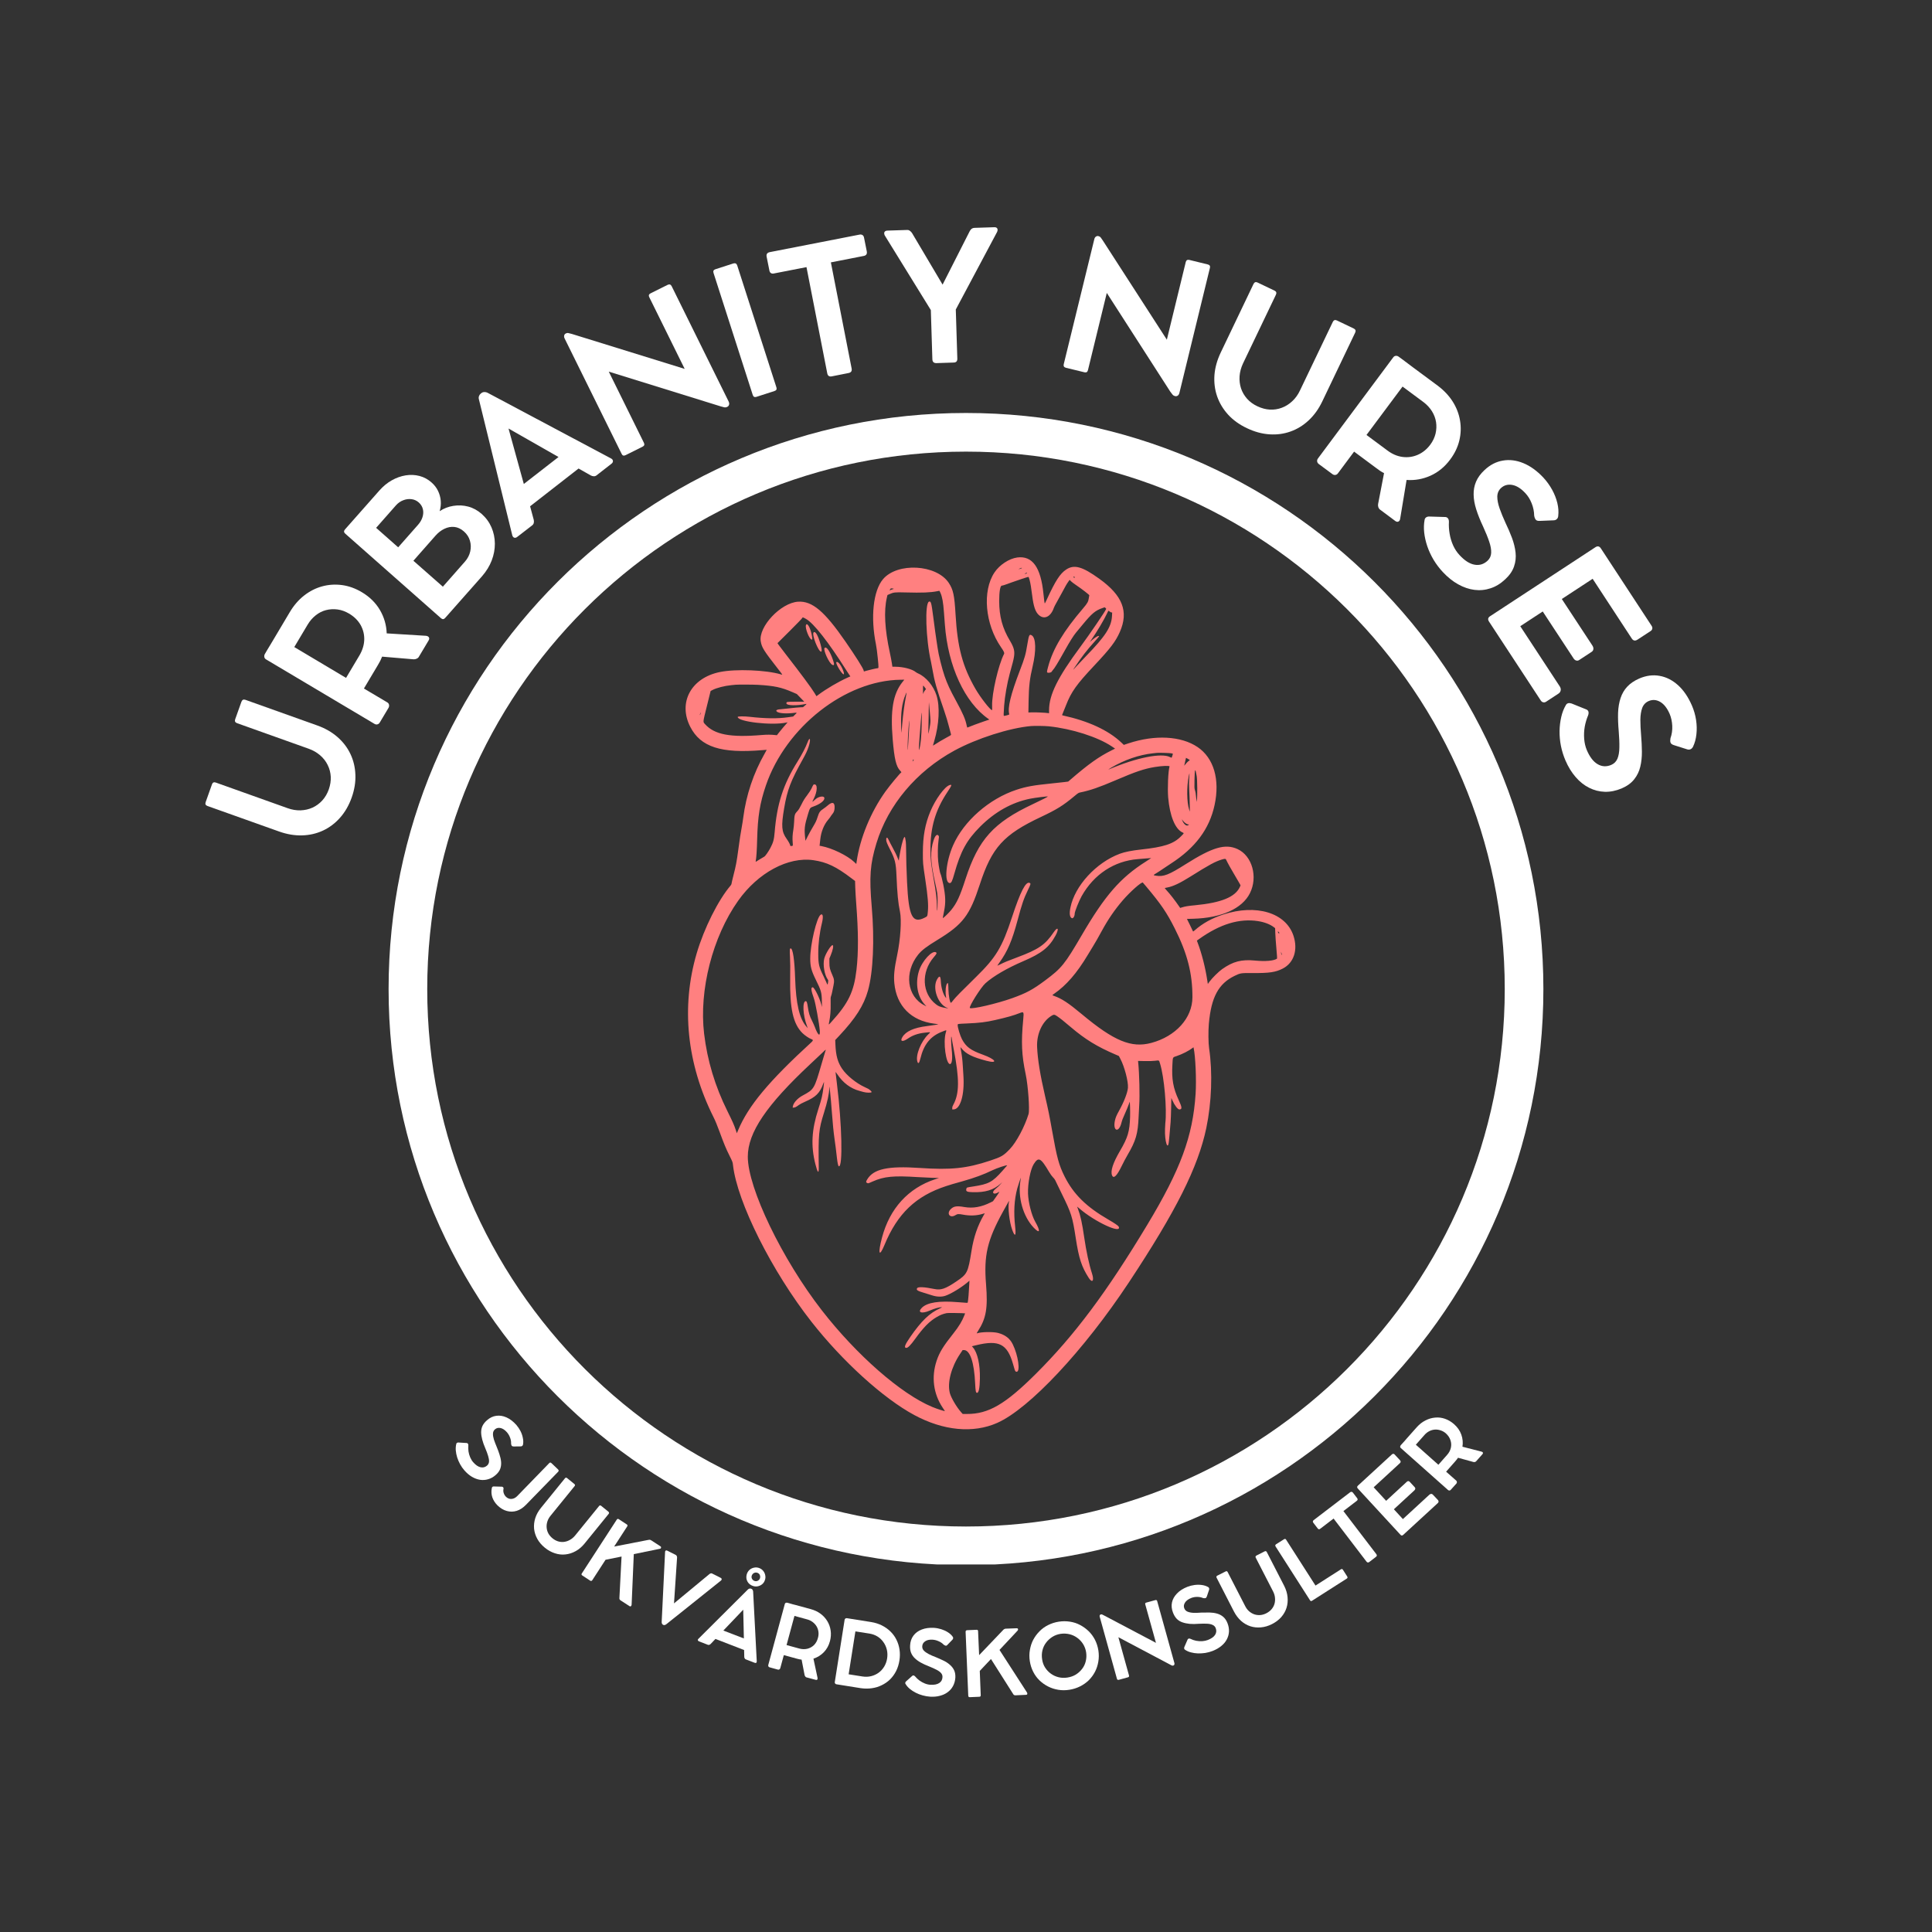 <svg xmlns="http://www.w3.org/2000/svg" xmlns:xlink="http://www.w3.org/1999/xlink" width="500" zoomAndPan="magnify" viewBox="0 0 375 375" height="500" preserveAspectRatio="xMidYMid meet" version="1.0"><rect x="0" y="0" width="375" height="375" fill="#333333" stroke="none"/><defs><g/><clipPath id="59b5d49a15"><path d="M 75.426 80.16 L 299.676 80.16 L 299.676 303.656 L 75.426 303.656 Z M 75.426 80.16 " clip-rule="nonzero"/></clipPath><clipPath id="8f94a12cf1"><path d="M 187.496 80.16 C 125.602 80.16 75.426 130.223 75.426 191.977 C 75.426 253.734 125.602 303.797 187.496 303.797 C 249.395 303.797 299.57 253.734 299.57 191.977 C 299.57 130.223 249.395 80.16 187.496 80.16 Z M 187.496 80.16 " clip-rule="nonzero"/></clipPath></defs><g clip-path="url(#59b5d49a15)"><g clip-path="url(#8f94a12cf1)"><path stroke-linecap="butt" transform="matrix(0.75, 0, 0, 0.75, 75.425, 80.159)" fill="none" stroke-linejoin="miter" d="M 149.428 0.001 C 66.902 0.001 0.001 66.751 0.001 149.09 C 0.001 231.433 66.902 298.183 149.428 298.183 C 231.959 298.183 298.861 231.433 298.861 149.09 C 298.861 66.751 231.959 0.001 149.428 0.001 Z M 149.428 0.001 " stroke="#ffffff" stroke-width="20" stroke-opacity="1" stroke-miterlimit="4"/></g></g><path fill="#ff8080" d="M 197.445 108.207 C 195.867 108.418 193.996 109.648 193.02 111.125 C 190.629 114.727 191.195 121.137 194.297 125.625 C 194.875 126.461 194.992 126.723 194.879 126.941 C 193.777 129.09 192.496 134.652 192.57 136.973 C 192.586 137.453 192.582 137.844 192.559 137.844 C 192.219 137.844 190.301 135.383 189.34 133.715 C 186.84 129.387 185.844 125.672 185.477 119.316 C 185.254 115.527 185.023 114.441 184.152 113.133 C 181.762 109.535 174.18 109.117 171.387 112.426 C 169.492 114.672 168.941 119.785 170.023 125.082 C 170.129 125.598 170.27 126.652 170.379 127.77 C 170.57 129.711 170.57 129.703 170.301 129.707 C 170.145 129.707 168.707 130.035 168.164 130.195 L 167.684 130.336 L 167.621 130.094 C 167.5 129.645 166.074 127.383 164.121 124.555 C 160.031 118.633 157.641 116.613 154.906 116.789 C 151.547 117.004 147.184 121.641 147.66 124.488 C 147.859 125.676 148.23 126.27 150.918 129.715 C 152.008 131.113 151.949 131.008 151.594 130.902 C 148.688 130.039 142.828 129.809 139.738 130.438 C 134.145 131.57 131.559 136.359 133.984 141.086 C 135.992 144.996 139.957 146.277 147.957 145.602 C 148.426 145.562 148.812 145.535 148.82 145.539 C 148.828 145.543 148.648 145.875 148.418 146.273 C 146.262 150.043 144.824 154.336 144.266 158.68 C 144.203 159.18 144.074 160.008 143.977 160.523 C 143.727 161.891 143.602 162.707 143.305 164.914 C 142.984 167.293 142.855 167.984 142.363 169.906 C 142.156 170.719 141.988 171.449 141.988 171.527 C 141.988 171.605 141.914 171.758 141.824 171.863 C 139.41 174.684 136.66 180.18 135.227 185.043 C 132.168 195.422 133.301 206.473 138.492 216.836 C 138.844 217.535 139.195 218.391 139.668 219.676 C 140.551 222.082 140.891 222.906 141.613 224.352 C 142.203 225.543 142.211 225.559 142.277 226.168 C 143.09 233.34 149.816 246.758 157.52 256.574 C 163.535 264.238 171.445 271.418 177.449 274.652 C 183.113 277.707 188.883 278.254 193.559 276.184 C 199.789 273.422 210.383 262.113 219.117 248.91 C 228.293 235.035 232.547 226.555 234.145 218.938 C 235.18 213.992 235.387 208.145 234.688 203.484 C 234.535 202.473 234.512 200.152 234.637 198.715 C 235.094 193.555 236.508 190.926 239.648 189.406 C 240.762 188.867 240.875 188.852 243.129 188.867 C 246.363 188.895 247.602 188.711 248.988 187.996 C 251.148 186.883 251.965 184.363 251.059 181.621 C 249.582 177.156 243.828 175.418 237.441 177.504 C 235.242 178.223 233.465 179.199 231.953 180.523 C 231.59 180.844 231.562 180.852 231.508 180.672 C 231.484 180.602 231.223 180.051 230.926 179.453 L 230.383 178.363 L 231.617 178.328 C 237.082 178.176 241.102 176.367 242.602 173.383 C 244.199 170.211 243.047 166.105 240.195 164.801 C 237.824 163.719 235.359 164.438 230.164 167.723 C 226.879 169.805 225.855 170.203 224.406 169.977 C 223.781 169.879 223.781 169.887 224.504 169.445 C 224.848 169.238 225.402 168.875 225.742 168.637 C 226.082 168.398 226.77 167.941 227.27 167.621 C 232.02 164.555 234.746 160.906 235.746 156.27 C 236.82 151.309 235.598 147.129 232.449 145.004 C 229.25 142.848 224.191 142.574 219.027 144.285 L 218.133 144.582 L 217.633 144.109 C 215.133 141.746 211.246 139.945 206.293 138.867 C 206.195 138.848 206.141 138.805 206.156 138.762 C 206.281 138.48 206.652 137.559 206.93 136.848 C 207.93 134.289 208.969 132.828 212.371 129.211 C 215.535 125.844 216.543 124.52 217.367 122.648 C 219.102 118.703 217.906 115.602 213.395 112.352 C 210.062 109.945 208.484 109.512 206.926 110.559 C 205.75 111.348 204.855 112.73 203.207 116.316 C 203.004 116.762 202.82 117.121 202.797 117.121 C 202.746 117.121 202.652 116.48 202.535 115.277 C 202.023 110.094 200.387 107.82 197.445 108.207 M 198.352 110.262 C 198.352 110.289 198.242 110.34 198.105 110.375 C 197.969 110.414 197.805 110.457 197.738 110.48 C 197.676 110.5 197.738 110.449 197.883 110.367 C 198.148 110.223 198.352 110.176 198.352 110.262 M 199.301 111.277 C 199.277 111.297 199.168 111.344 199.055 111.379 L 198.852 111.445 L 199.055 111.273 C 199.227 111.129 199.465 111.133 199.301 111.277 M 208.582 112.062 C 208.594 112.207 208.594 112.207 208.445 112.109 C 208.332 112.035 208.316 112 208.371 111.965 C 208.508 111.879 208.57 111.91 208.582 112.062 M 199.836 112.543 C 200.012 113.191 200.168 114.137 200.344 115.57 C 200.609 117.711 200.965 118.77 201.633 119.371 C 202.695 120.328 203.953 119.723 204.559 117.965 C 204.621 117.781 204.855 117.328 205.074 116.953 C 205.297 116.578 205.762 115.734 206.109 115.074 C 206.781 113.801 207.078 113.289 207.41 112.832 L 207.617 112.547 L 207.879 112.82 C 208.023 112.973 208.535 113.355 209.016 113.672 C 209.969 114.305 211.477 115.477 211.434 115.547 C 211.418 115.57 211.379 115.793 211.348 116.035 C 211.254 116.762 211.078 117.086 210.254 118.047 C 206.445 122.492 204.391 125.906 203.465 129.328 C 203.164 130.434 203.16 130.496 203.375 130.57 C 203.551 130.633 204.09 130.512 204.09 130.41 C 204.09 130.387 204.184 130.262 204.297 130.137 C 204.695 129.711 205.262 128.785 206.676 126.254 C 207.656 124.5 208.371 123.367 208.867 122.77 C 209.109 122.48 209.711 121.758 210.203 121.16 C 211.906 119.094 212.598 118.512 213.906 118.051 L 214.41 117.875 L 214.559 117.988 C 214.645 118.055 214.711 118.145 214.707 118.191 C 214.688 118.434 211.48 123.148 209.699 125.551 C 205.27 131.531 203.625 134.867 203.621 137.863 L 203.621 138.441 L 203.402 138.406 C 202.918 138.332 200.918 138.238 200.285 138.266 L 199.613 138.293 L 199.648 136.094 C 199.703 133.176 199.871 131.707 200.43 129.355 C 201.148 126.328 201.086 123.828 200.273 123.328 C 199.801 123.039 199.711 123.219 199.414 125.023 C 199.07 127.109 198.93 127.602 197.949 130.164 C 196.164 134.82 195.539 137.41 195.902 138.656 C 195.922 138.723 195.168 138.938 194.859 138.953 C 194.785 138.957 194.797 138.516 194.902 136.965 C 195.023 135.25 195.5 132.527 195.988 130.762 C 196.586 128.598 196.707 128.121 196.809 127.527 C 196.996 126.406 196.816 125.684 196.035 124.375 C 194.562 121.926 193.949 119.648 193.941 116.656 C 193.941 114.84 194.141 113.668 194.457 113.668 C 194.629 113.668 194.988 113.551 196.422 113.023 C 197.348 112.684 199.473 111.98 199.59 111.977 C 199.66 111.973 199.723 112.117 199.836 112.543 M 173.391 114.254 C 173.484 114.281 173.52 114.301 173.461 114.305 C 173.406 114.309 173.199 114.379 173.004 114.457 L 172.648 114.602 L 172.73 114.473 C 172.773 114.402 172.832 114.309 172.855 114.27 C 172.902 114.191 173.113 114.184 173.391 114.254 M 182.535 115.059 C 182.887 115.844 183.074 116.891 183.219 118.836 C 183.27 119.504 183.352 120.59 183.402 121.254 C 184.004 129.316 187.25 136.344 191.844 139.535 L 192.035 139.668 L 190.848 140.07 C 189.918 140.383 188.254 141.004 187.781 141.215 C 187.742 141.234 187.691 141.105 187.645 140.875 C 187.41 139.648 186.914 138.492 185.535 135.969 C 184.387 133.867 183.879 132.77 183.348 131.242 C 182.836 129.766 182.152 127.012 181.992 125.77 C 181.98 125.664 181.891 125.082 181.793 124.469 C 181.621 123.355 181.48 122.336 181.145 119.758 C 180.781 116.953 180.703 116.668 180.336 116.77 C 179.469 117 179.695 124.086 180.707 128.469 C 180.758 128.672 180.871 129.293 180.969 129.844 C 181.387 132.27 181.773 133.633 183.27 137.969 C 183.617 138.969 183.965 140.117 184.18 140.98 C 184.375 141.75 184.555 142.445 184.586 142.523 C 184.637 142.664 184.609 142.684 183.812 143.113 C 182.949 143.578 181.996 144.145 181.414 144.535 C 181.145 144.715 181.074 144.742 181.098 144.656 C 181.117 144.594 181.223 144.23 181.336 143.844 C 182.289 140.59 182.461 137.141 181.777 134.977 C 181.188 133.113 179.73 131.375 178.199 130.711 C 178.043 130.641 177.844 130.527 177.754 130.453 C 177.07 129.875 175.301 129.414 173.781 129.414 L 173.211 129.414 L 173.109 128.727 C 173.055 128.348 172.879 127.434 172.719 126.691 C 171.727 122.133 171.535 118.586 172.137 116.004 L 172.254 115.496 L 172.59 115.348 C 173.461 114.957 173.656 114.934 175.789 114.992 C 178.973 115.078 180.609 115.016 181.906 114.754 C 182.113 114.711 182.301 114.676 182.32 114.672 C 182.344 114.668 182.438 114.844 182.535 115.059 M 215.387 118.699 C 215.5 118.797 215.652 118.875 215.73 118.875 L 215.871 118.879 L 215.84 119.535 C 215.734 121.68 214.57 123.48 210.762 127.395 C 210.102 128.074 209.316 128.906 209.012 129.242 C 208.227 130.113 208.195 130.141 208.539 129.621 C 209.938 127.508 210.934 126.215 212.504 124.48 C 212.961 123.973 213.336 123.531 213.336 123.508 C 213.336 123.27 212.734 123.59 211.992 124.219 L 211.527 124.613 L 211.867 124.125 C 212.91 122.637 214.34 120.227 214.887 119.039 C 215.16 118.453 215.125 118.477 215.387 118.699 M 156.441 120.129 C 157.93 120.961 160.793 124.605 164.262 130.086 C 164.547 130.539 164.844 130.992 164.918 131.094 L 165.059 131.281 L 164.57 131.5 C 162.734 132.32 160.375 133.707 158.82 134.875 L 158.473 135.133 L 158.117 134.543 C 157.496 133.52 155.461 130.773 152.582 127.074 C 151.918 126.219 151.27 125.367 151.141 125.18 L 150.91 124.836 L 153.297 122.461 C 154.613 121.152 155.703 120.023 155.723 119.949 C 155.766 119.777 155.852 119.797 156.441 120.129 M 156.438 121.324 C 156.215 121.902 157.109 124.145 157.562 124.145 C 157.691 124.145 157.695 124.098 157.617 123.562 C 157.398 122.051 156.68 120.688 156.438 121.324 M 157.918 122.754 C 157.527 123.145 158.832 126.488 159.379 126.488 C 159.555 126.488 159.52 125.98 159.289 125.137 C 158.801 123.355 158.258 122.414 157.918 122.754 M 160.055 125.766 C 159.723 126.098 160.906 128.707 161.539 129.035 C 161.938 129.242 161.984 128.996 161.703 128.168 C 161.105 126.418 160.414 125.406 160.055 125.766 M 162.328 128.539 C 162.16 128.809 163.414 130.879 163.742 130.879 C 164.035 130.879 163.367 129.27 162.852 128.73 C 162.621 128.488 162.406 128.41 162.328 128.539 M 175.152 132.402 C 173.332 134.703 172.797 137.871 173.273 143.52 C 173.594 147.324 173.934 148.758 174.715 149.582 C 174.875 149.75 174.984 149.898 174.957 149.91 C 174.742 150 172.73 152.426 171.855 153.645 C 169.004 157.633 166.934 162.664 166.277 167.211 L 166.207 167.695 L 165.789 167.301 C 164.477 166.055 161.48 164.605 159.461 164.23 L 159.078 164.16 L 159.109 163.895 C 159.125 163.746 159.176 163.285 159.223 162.863 C 159.383 161.441 159.93 160.078 160.715 159.152 C 160.945 158.879 161.176 158.574 161.227 158.477 C 161.277 158.379 161.422 158.176 161.547 158.027 C 161.84 157.672 161.945 157.406 161.988 156.922 C 162.086 155.738 161.586 155.52 160.652 156.344 C 160.438 156.531 160.098 156.797 159.891 156.93 C 159.172 157.398 158.988 157.648 158.711 158.535 C 158.457 159.328 158.34 159.582 157.75 160.566 C 157.434 161.09 156.992 161.898 156.762 162.359 L 156.344 163.199 L 156.305 162.863 C 156.074 160.879 156.137 160.297 156.859 157.93 C 157.203 156.805 157.223 156.777 157.906 156.535 C 159.145 156.102 160.016 155.441 160.016 154.941 C 160.016 154.398 158.918 154.547 158.219 155.188 C 157.578 155.77 157.578 155.77 157.957 155.02 C 158.668 153.609 158.719 152.188 158.059 152.254 C 157.867 152.273 157.879 152.254 157.504 153.062 C 157.359 153.367 157.031 153.875 156.648 154.379 C 156.156 155.027 155.93 155.395 155.559 156.152 C 155.188 156.902 155.023 157.176 154.77 157.438 C 154.25 157.98 154.191 158.172 154.137 159.562 C 154.117 160.031 154.047 160.715 153.984 161.082 C 153.828 161.98 153.789 162.738 153.859 163.48 C 153.891 163.816 153.898 164.109 153.879 164.133 C 153.793 164.215 153.402 164.246 153.398 164.172 C 153.395 163.969 153.082 163.371 152.707 162.848 C 151.695 161.441 151.605 160.359 152.211 156.836 C 152.812 153.305 153.477 151.574 155.844 147.332 C 156.398 146.34 156.699 145.695 156.949 144.941 C 157.414 143.555 157.23 142.801 156.742 144.09 C 156.367 145.086 155.641 146.48 154.797 147.824 C 152.031 152.234 150.805 156.027 150.359 161.547 C 150.246 162.945 150.082 163.551 149.527 164.594 C 149.129 165.34 148.531 166.191 148.34 166.277 C 148.254 166.316 147.875 166.539 147.5 166.777 C 147.125 167.012 146.781 167.227 146.734 167.254 C 146.668 167.293 146.66 167.266 146.691 167.102 C 146.812 166.523 146.914 164.965 146.961 162.98 C 147.074 158.465 147.492 155.867 148.664 152.445 C 152.543 141.105 164.074 132.062 174.809 131.938 L 175.527 131.93 L 175.152 132.402 M 147.137 132.926 C 150.305 133.117 151.652 133.402 153.82 134.344 L 154.664 134.711 L 155.387 135.457 L 156.105 136.203 L 154.465 136.203 C 152.668 136.203 152.613 136.215 152.652 136.547 C 152.699 136.961 154.68 137.008 156.414 136.637 C 156.629 136.59 156.574 136.668 156.145 137.031 L 155.863 137.266 L 155.23 137.297 C 154.883 137.312 153.938 137.402 153.125 137.496 C 152.312 137.59 151.551 137.668 151.43 137.672 C 151.035 137.68 150.68 137.801 150.68 137.926 C 150.68 138.367 152.066 138.582 153.781 138.406 C 154.824 138.301 154.766 138.266 154.316 138.711 L 153.949 139.078 L 152.957 139.219 C 150.988 139.508 148.512 139.477 145.477 139.129 C 144.395 139.008 143.188 139.023 143.188 139.16 C 143.188 140.098 149.824 140.855 152.652 140.246 L 152.871 140.195 L 152.711 140.387 C 152.625 140.488 152.316 140.848 152.023 141.184 C 151.73 141.52 151.336 142 151.145 142.254 L 150.797 142.707 L 150.504 142.676 C 149.633 142.582 148.906 142.578 147.871 142.664 C 141.738 143.18 138.652 142.586 136.836 140.547 C 136.426 140.086 136.402 140.289 137.207 137.051 L 137.93 134.125 L 138.277 133.938 C 139.039 133.527 140.633 133.113 141.957 132.988 C 142.312 132.953 142.695 132.918 142.809 132.906 C 143.297 132.859 146.254 132.875 147.137 132.926 M 179.477 133.398 L 179.738 133.754 L 179.555 133.973 C 179.453 134.094 179.324 134.309 179.266 134.453 L 179.16 134.711 L 179.156 133.879 C 179.152 132.914 179.137 132.938 179.477 133.398 M 175.852 135.125 C 175.566 136.527 175.27 138.758 175.117 140.594 C 175.078 141.027 175.031 141.621 175.008 141.91 C 174.969 142.383 174.957 142.297 174.914 141.051 C 174.824 138.363 175.074 136.469 175.734 134.898 C 176.008 134.242 176.023 134.27 175.852 135.125 M 180.477 138.191 C 180.633 139.949 180.633 139.984 180.535 140.68 C 180.414 141.543 180.141 142.789 180.18 142.293 C 180.195 142.113 180.227 140.68 180.246 139.102 C 180.27 137.523 180.297 136.273 180.305 136.32 C 180.312 136.371 180.391 137.211 180.477 138.191 M 135.984 138.473 C 135.949 138.668 135.84 138.879 135.84 138.754 C 135.84 138.676 135.977 138.254 136 138.254 C 136.012 138.254 136.004 138.352 135.984 138.473 M 178.902 140.402 C 178.859 142.938 178.711 144.523 178.422 145.48 C 178.289 145.926 178.348 144.754 178.629 141.285 C 178.758 139.715 178.863 138.414 178.863 138.398 C 178.863 138.383 178.879 138.371 178.898 138.371 C 178.922 138.371 178.922 139.285 178.902 140.402 M 176.438 141.715 C 176.238 145.609 176.121 146.785 176.191 144.164 C 176.234 142.582 176.438 139.789 176.504 139.855 C 176.52 139.867 176.488 140.707 176.438 141.715 M 203.578 140.977 C 208.039 141.438 213.074 143.047 215.809 144.883 L 216.434 145.305 L 215.75 145.648 C 213.27 146.887 211.301 148.285 207.777 151.324 L 207.336 151.703 L 206.605 151.797 C 206.203 151.848 205.086 151.969 204.117 152.066 C 200.578 152.422 199.176 152.676 197.301 153.293 C 191.98 155.047 187.051 159.375 184.984 164.102 C 183.586 167.293 183.227 171.367 184.344 171.402 C 184.648 171.414 184.828 171.047 185.234 169.586 C 186.453 165.223 187.641 163.059 190.238 160.457 C 193.125 157.574 196.387 155.746 199.934 155.031 C 200.898 154.836 203.387 154.527 203.387 154.602 C 203.387 154.668 202.242 155.25 200.5 156.07 C 192.832 159.676 189.906 162.93 187.406 170.621 C 186.312 174 185.723 175.273 184.629 176.629 C 184.27 177.082 183.277 178.059 183.07 178.172 C 182.961 178.234 182.945 178.363 183.262 176.766 C 183.578 175.203 183.535 173.934 183.098 171.73 C 182.918 170.812 182.625 169.688 182.547 169.594 C 182.457 169.484 182.219 168.199 182.109 167.227 C 181.984 166.152 182.016 164.148 182.172 163.09 C 182.27 162.418 182.273 162.371 182.18 162.227 C 181.906 161.812 181.52 162.156 181.215 163.082 C 180.523 165.188 180.586 167.188 181.465 171.148 C 181.984 173.477 181.992 173.523 181.988 175.039 C 181.988 175.781 181.957 176.504 181.926 176.648 C 181.871 176.871 181.863 176.766 181.855 175.973 C 181.844 174.562 181.707 173.359 181.254 170.797 C 180.695 167.602 180.602 166.773 180.598 164.883 C 180.59 160.559 181.559 157.262 183.848 153.801 C 184.797 152.371 184.848 152.203 184.277 152.398 C 183.336 152.719 181.559 155.164 180.598 157.461 C 179.57 159.91 179.133 162.297 179.129 165.469 C 179.125 167.531 179.129 167.578 179.598 170.707 C 180.102 174.078 180.223 175.613 180.098 176.914 C 180 177.895 180.027 177.836 179.516 178.102 C 177.09 179.359 176.371 177.918 176.055 171.176 C 175.945 168.812 175.879 166.57 175.875 165.094 C 175.871 164.285 175.844 163.496 175.812 163.332 C 175.777 163.172 175.734 162.91 175.711 162.75 C 175.625 162.098 175.367 162.551 175.016 163.977 C 174.824 164.75 174.477 166.672 174.469 166.992 C 174.469 167.086 174.402 166.977 174.301 166.695 C 174.055 166.047 173.672 165.254 173.156 164.328 C 172.906 163.879 172.617 163.312 172.512 163.07 C 172.254 162.469 172.016 162.43 172.016 162.988 C 172.012 163.344 172.172 163.742 172.789 164.949 C 173.715 166.75 173.906 167.527 174.004 169.898 C 174.156 173.504 174.32 175.211 174.688 176.973 C 175.023 178.586 174.777 182.363 174.145 185.355 C 173.59 187.992 173.445 189.387 173.59 190.852 C 174.016 195.25 176.852 198.125 181.32 198.688 C 181.754 198.742 182.117 198.793 182.125 198.801 C 182.168 198.84 181.059 199.02 179.953 199.156 C 177.379 199.473 175.809 200.18 175.141 201.32 C 174.648 202.164 175.184 202.293 176.223 201.582 C 177.164 200.938 178.195 200.582 179.508 200.441 C 180.738 200.309 180.691 200.289 180.203 200.746 C 178.766 202.102 177.668 204.84 178.066 206.074 C 178.223 206.566 178.426 206.367 178.629 205.527 C 179.309 202.688 180.609 201.094 182.953 200.215 C 183.812 199.891 183.742 199.863 183.57 200.457 C 183.035 202.309 183.609 206.531 184.395 206.531 C 184.789 206.531 184.914 205.449 184.723 203.699 C 184.621 202.762 184.57 201.258 184.641 201.215 C 184.676 201.191 184.715 201.328 184.738 201.57 C 184.762 201.785 184.922 202.688 185.098 203.574 C 186.242 209.398 186.227 212.254 185.043 214.41 C 184.887 214.695 184.832 214.863 184.832 215.066 L 184.832 215.34 L 185.07 215.34 C 186.398 215.34 187.238 212.508 187 208.84 C 186.969 208.344 186.914 207.461 186.879 206.879 C 186.812 205.742 186.703 204.82 186.527 203.895 C 186.465 203.574 186.414 203.289 186.414 203.262 C 186.414 203.234 186.535 203.363 186.684 203.547 C 187.52 204.57 188.789 205.195 191.445 205.895 C 193.848 206.523 193.293 205.609 190.715 204.688 C 188.395 203.855 187.508 203.195 186.723 201.719 C 186.371 201.059 185.887 199.469 185.887 198.984 C 185.887 198.723 185.793 198.738 187.641 198.656 C 190.164 198.547 191.316 198.406 193.191 197.98 C 195.445 197.469 196.77 197.094 197.84 196.668 C 198.727 196.316 198.754 196.363 198.609 197.867 C 198.184 202.312 198.297 204.797 199.086 208.52 C 199.555 210.727 199.891 215.422 199.637 216.25 C 198.895 218.68 197.277 221.711 196.027 223.012 C 194.758 224.336 194.422 224.531 192.18 225.281 C 187.621 226.797 184.582 227.113 178.512 226.699 C 172.301 226.277 169.512 226.898 168.297 228.969 C 168.055 229.379 168.062 229.512 168.336 229.625 C 168.535 229.707 168.484 229.723 169.379 229.328 C 171.605 228.344 173.406 228.168 178.16 228.477 C 178.883 228.523 180.102 228.582 180.863 228.605 L 182.25 228.645 L 181.508 228.891 C 176.293 230.617 172.695 234.566 171.199 240.207 C 170.363 243.352 170.637 244.168 171.676 241.648 C 174.195 235.547 177.773 232.133 183.66 230.215 C 184.574 229.918 184.883 229.824 186.879 229.266 C 189.117 228.637 191.004 227.941 192.539 227.184 C 193.43 226.742 195.484 226.062 195.484 226.211 C 195.484 226.223 195.078 226.691 194.578 227.25 C 192.613 229.457 191.922 229.828 188.93 230.289 C 187.559 230.504 187.656 230.469 187.574 230.738 C 187.426 231.238 187.664 231.371 188.754 231.402 C 191.23 231.477 192.867 230.977 194.227 229.738 L 194.516 229.473 L 194.273 229.766 C 194.023 230.074 193.648 230.434 193.184 230.809 C 192.332 231.5 192.879 232.016 193.812 231.402 C 194.078 231.227 194.031 231.324 193.379 232.25 L 192.742 233.156 L 192.301 233.379 C 190.484 234.293 188.855 234.578 187.148 234.281 C 185.766 234.039 185.191 234.113 184.629 234.605 C 183.625 235.488 184.336 236.555 185.461 235.855 C 185.867 235.609 186.039 235.598 186.969 235.77 C 188.277 236.012 189.531 235.965 190.668 235.633 L 191.148 235.492 L 190.945 235.848 C 189.75 237.918 189 240.102 188.574 242.762 C 187.883 247.055 187.766 247.285 185.594 248.75 C 183.516 250.152 182.645 250.453 181.395 250.199 C 179.316 249.777 178.156 249.73 177.996 250.062 C 177.832 250.406 178.059 250.551 179.391 250.953 C 179.887 251.102 180.598 251.32 180.969 251.441 C 181.844 251.723 182.762 251.75 183.473 251.516 C 184.543 251.168 186.555 249.945 187.805 248.891 L 188.168 248.582 L 188.137 249.27 C 188.066 250.789 187.934 252.344 187.844 252.773 C 187.816 252.914 187.887 252.914 185.973 252.754 C 182.281 252.441 179.965 252.801 178.922 253.848 C 178.012 254.758 178.902 255.062 180.473 254.379 C 181.398 253.977 182.254 253.734 182.742 253.734 C 182.898 253.738 182.848 253.773 182.434 253.961 C 180.441 254.848 178.852 256.379 176.727 259.441 C 175.629 261.023 175.418 261.586 175.898 261.625 C 176.203 261.652 176.766 261.086 177.633 259.879 C 179.262 257.621 180.383 256.48 181.797 255.648 C 182.496 255.234 183.012 255.031 183.738 254.879 C 183.957 254.832 185.867 254.836 186.684 254.883 L 187.332 254.922 L 187.168 255.344 C 186.766 256.391 186.105 257.48 185.133 258.711 C 183.051 261.332 182.352 262.473 181.797 264.125 C 180.746 267.281 181.168 270.535 182.98 273.242 C 183.191 273.559 183.379 273.84 183.398 273.871 C 183.465 273.98 181.871 273.469 180.941 273.082 C 174.902 270.574 166.262 263.016 159.527 254.348 C 151.809 244.422 145.156 230.625 145.148 224.527 C 145.145 219.84 148.746 214.508 157.352 206.469 C 158.348 205.535 159.414 204.531 159.723 204.238 C 160.363 203.617 160.344 203.625 160.188 204.074 C 160.121 204.266 159.805 205.332 159.484 206.441 C 158.043 211.418 158.031 211.434 155.773 212.652 C 154.797 213.176 154.004 214.059 153.895 214.738 L 153.855 214.988 L 154.055 214.988 C 154.289 214.988 154.598 214.832 155.039 214.488 C 155.23 214.34 155.723 214.082 156.238 213.855 C 158.344 212.941 159.109 212.188 159.785 210.367 C 159.984 209.832 159.988 209.875 159.84 211.043 C 159.633 212.652 159.488 213.262 158.836 215.281 C 157.535 219.293 157.367 222.387 158.254 225.918 C 158.691 227.652 158.941 227.922 158.922 226.633 C 158.824 220.148 158.914 219.215 159.926 216.012 C 160.594 213.898 160.953 212.234 160.953 211.23 C 160.953 210.098 161.23 212.637 161.48 216.07 C 161.633 218.137 161.801 219.816 161.98 221.047 C 162.145 222.176 162.309 223.469 162.441 224.695 C 162.555 225.723 162.684 226.32 162.805 226.367 C 163.621 226.68 163.43 218.184 162.441 210.305 C 162.297 209.16 162.18 208.176 162.18 208.113 C 162.18 208.051 162.328 208.223 162.527 208.523 C 163.637 210.188 165.086 211.273 166.832 211.742 C 167.027 211.793 167.359 211.887 167.57 211.949 C 168.164 212.125 169.176 212.137 169.176 211.965 C 169.176 211.887 169.066 211.75 168.883 211.598 C 168.609 211.371 168.48 211.297 167.887 211.031 C 166.211 210.273 164.344 208.762 163.453 207.445 C 162.598 206.176 162.242 204.891 162.152 202.738 L 162.117 201.871 L 162.844 201.098 C 166.062 197.672 167.66 195.168 168.473 192.273 C 169.48 188.699 169.762 182.449 169.203 176.004 C 168.703 170.176 168.879 167.746 170.113 163.684 C 172.367 156.254 177.863 149.715 185.234 145.695 C 189.566 143.332 195.969 141.285 200.137 140.926 C 200.836 140.867 202.773 140.895 203.578 140.977 M 227.32 146.211 C 227.492 146.242 227.645 146.277 227.66 146.293 C 227.684 146.316 227.461 147.008 227.41 147.082 C 227.402 147.09 227.262 147.031 227.098 146.949 C 225.418 146.094 220.582 147.059 215.371 149.281 C 215.016 149.434 215.117 149.34 215.664 149.016 C 218.227 147.496 221.105 146.5 223.754 146.219 C 224.094 146.184 224.461 146.141 224.574 146.129 C 224.914 146.09 226.98 146.152 227.32 146.211 M 230.789 147.426 L 230.949 147.535 L 230.676 147.738 C 230.523 147.852 230.27 148.113 230.113 148.32 C 229.953 148.531 229.844 148.648 229.863 148.582 C 229.883 148.52 229.938 148.273 229.988 148.043 C 230.035 147.809 230.105 147.5 230.141 147.355 L 230.207 147.094 L 230.422 147.207 C 230.539 147.27 230.703 147.367 230.789 147.426 M 177.332 147.461 C 177.383 147.523 177.363 147.57 177.254 147.672 L 177.113 147.809 L 177.18 147.594 C 177.254 147.352 177.246 147.359 177.332 147.461 M 227.008 148.773 C 226.742 149.641 226.594 153.023 226.742 154.789 C 227.051 158.352 228.086 160.902 229.496 161.562 C 229.859 161.73 229.883 161.676 229.18 162.379 C 227.754 163.805 225.914 164.406 221.504 164.887 C 219.695 165.082 218.285 165.363 217.348 165.715 C 212.766 167.426 208.633 171.918 207.777 176.125 C 207.535 177.297 207.621 178 208.023 178.207 C 208.281 178.34 208.598 177.863 208.598 177.34 C 208.598 176.949 209.422 174.879 209.949 173.938 C 212.328 169.703 216.27 167.109 220.871 166.754 C 221.348 166.719 222.117 166.656 222.586 166.613 C 223.051 166.57 223.441 166.543 223.449 166.551 C 223.457 166.559 222.984 166.867 222.395 167.238 C 217.469 170.359 214.48 173.789 209.973 181.508 C 206.664 187.172 206.066 187.91 202.891 190.277 C 200.453 192.094 199.238 192.75 196.461 193.746 C 193.535 194.797 188.551 195.953 188.25 195.652 C 188.012 195.418 190.379 191.648 191.266 190.855 C 192.805 189.469 195.477 187.914 198.613 186.57 C 202.172 185.047 203.633 183.887 204.871 181.605 C 205.621 180.223 205.34 179.738 204.5 180.977 C 202.852 183.406 201.578 184.277 197.41 185.832 C 195.59 186.512 194.973 186.766 194.082 187.211 C 193.785 187.363 193.562 187.449 193.59 187.406 C 193.613 187.367 193.797 187.109 193.992 186.832 C 195.57 184.637 196.441 182.602 197.512 178.609 C 198.359 175.434 198.707 174.43 199.535 172.719 C 200.086 171.586 200.105 171.488 199.844 171.371 C 199.105 171.031 198.051 173.082 196.43 178.023 C 194.508 183.875 193.348 185.805 189.492 189.586 C 186.477 192.539 185.508 193.531 185.074 194.09 C 184.84 194.398 184.617 194.648 184.582 194.648 C 184.375 194.648 184.117 193.266 184.086 192.027 C 184.059 190.766 184.035 190.68 183.82 190.918 C 183.574 191.191 183.453 192.531 183.602 193.324 C 183.684 193.754 183.68 193.777 183.543 193.605 C 183.062 192.996 182.676 191.695 182.617 190.5 C 182.566 189.41 182.355 189.289 181.891 190.082 C 180.918 191.738 182.031 194.914 183.832 195.621 C 184.203 195.766 184.016 195.754 183.227 195.59 C 182.434 195.422 182.172 195.312 181.691 194.949 C 178.949 192.871 178.746 188.691 181.25 185.789 C 181.781 185.176 181.871 184.988 181.699 184.863 C 180.984 184.34 178.988 186.492 178.375 188.445 C 177.613 190.871 178.07 193.469 179.527 195.016 L 179.828 195.336 L 179.449 195.145 C 176.031 193.43 175.449 188.734 178.219 185.289 C 178.902 184.441 179.836 183.727 181.961 182.434 C 186.91 179.418 188.219 177.695 190.188 171.645 C 192.508 164.508 194.797 161.984 202.039 158.574 C 205.117 157.125 206.352 156.359 208.559 154.516 C 209.23 153.953 209.344 153.879 209.641 153.82 C 211.555 153.434 213.355 152.816 216.496 151.465 C 220.402 149.785 222.07 149.219 224.137 148.879 C 225.598 148.637 227.07 148.582 227.008 148.773 M 232.281 150.645 C 232.402 151.355 232.43 154.559 232.32 155.285 L 232.266 155.664 L 232.223 155.258 C 232.094 153.992 232.055 153.742 231.941 153.375 C 231.824 152.992 231.82 152.895 231.852 151.336 C 231.895 149.117 231.996 148.953 232.281 150.645 M 230.828 151.062 C 230.773 151.797 230.777 152.332 230.832 153.43 C 230.875 154.207 230.918 155.453 230.93 156.191 L 230.953 157.539 L 230.809 157.117 C 230.352 155.762 230.312 152.703 230.73 150.676 C 230.895 149.879 230.91 149.934 230.828 151.062 M 229.855 159.574 C 230.113 159.824 230.477 160.027 230.676 160.027 L 230.809 160.031 L 230.672 160.145 C 230.316 160.438 229.789 160.023 229.445 159.176 L 229.371 159 L 229.504 159.176 C 229.574 159.273 229.734 159.453 229.855 159.574 M 238.031 166.949 C 238.215 167.371 239.105 168.977 239.738 170.012 C 240.066 170.555 240.441 171.191 240.566 171.426 L 240.793 171.848 L 240.68 172.109 C 239.797 174.105 237.07 175.227 231.934 175.711 C 230.633 175.832 230.039 175.93 229.422 176.121 L 229.074 176.23 L 228.887 175.961 C 227.996 174.676 227.117 173.543 226.438 172.816 C 226.18 172.543 226.059 172.367 226.105 172.355 C 226.148 172.344 226.355 172.301 226.566 172.262 C 227.688 172.055 229.023 171.422 231.102 170.117 C 234.664 167.879 235.906 167.207 237.125 166.844 C 237.824 166.637 237.902 166.648 238.031 166.949 M 157.902 166.965 C 160.469 167.34 162.281 168.199 165.258 170.465 L 165.969 171 L 166.004 172.23 C 166.027 172.906 166.109 174.301 166.188 175.332 C 166.617 180.934 166.637 184.82 166.242 188.238 C 165.758 192.477 164.672 194.734 161.371 198.352 C 160.785 198.996 160.809 199 160.953 198.305 C 161.164 197.285 161.258 196.094 161.23 194.793 C 161.207 193.738 161.219 193.566 161.309 193.348 C 161.367 193.211 161.469 192.828 161.531 192.496 C 161.594 192.168 161.703 191.633 161.773 191.312 C 161.961 190.426 161.926 190.066 161.551 189.234 C 161.078 188.176 160.98 187.77 160.984 186.832 L 160.984 186.043 L 161.238 185.43 C 161.664 184.395 161.832 183.539 161.621 183.461 C 161.332 183.348 160.238 185.086 159.988 186.055 C 159.688 187.234 160.016 189.195 160.672 190.129 C 160.785 190.285 160.785 190.324 160.715 190.734 C 160.633 191.23 160.625 191.227 160.395 190.668 C 160.305 190.441 160.066 189.93 159.867 189.527 C 158.949 187.672 158.824 187.145 158.824 185.078 C 158.82 183.152 159.066 181.102 159.531 179.195 C 159.836 177.938 159.734 177.254 159.289 177.547 C 158.516 178.055 157.262 183.316 157.266 186.074 C 157.266 187.59 157.484 188.414 158.352 190.172 C 159.387 192.27 159.488 192.617 159.523 194.297 L 159.547 195.469 L 159.398 194.918 C 159.043 193.594 158.055 191.633 157.742 191.633 C 157.355 191.633 157.422 192.238 157.988 193.828 C 158.281 194.648 159.008 198.629 159.121 200.051 C 159.223 201.32 158.754 200.965 158.145 199.305 C 158.047 199.047 157.812 198.527 157.625 198.148 C 157.133 197.172 156.988 196.695 156.793 195.41 C 156.668 194.566 156.578 194.324 156.395 194.324 C 155.711 194.324 155.84 197.055 156.617 199.105 L 156.789 199.562 L 156.555 199.301 C 155.176 197.754 154.5 194.895 154.336 189.906 C 154.219 186.281 153.891 184.082 153.465 184.082 C 153.281 184.082 153.262 184.363 153.34 185.801 C 153.391 186.699 153.398 187.949 153.371 189.879 C 153.285 195.777 153.945 198.727 155.75 200.52 C 156.191 200.957 157.043 201.539 157.441 201.672 C 157.84 201.805 157.867 201.953 157.543 202.25 C 149.227 209.867 145.25 214.637 143.273 219.363 L 143.02 219.961 L 142.801 219.293 C 142.5 218.383 142.195 217.695 141.18 215.648 C 138.789 210.836 137.289 205.859 136.668 200.648 C 135.656 192.199 138.309 181.836 143.281 174.824 C 147.137 169.387 152.977 166.246 157.902 166.965 M 222.535 172.141 C 225.395 175.555 226.465 177.129 228.023 180.219 C 230.465 185.055 231.473 188.996 231.449 193.594 C 231.426 197.613 228.211 201.164 223.445 202.434 C 219.594 203.457 216.23 202.066 210.004 196.871 C 207.367 194.672 206.09 193.828 204.57 193.297 C 204.195 193.164 204.191 193.176 204.598 192.895 C 206.977 191.246 209.02 188.891 211.133 185.355 C 211.469 184.801 211.91 184.07 212.121 183.73 C 212.648 182.875 213.133 182.027 213.898 180.617 C 215.098 178.418 216.363 176.574 217.934 174.746 C 219.383 173.062 221.621 171.09 221.828 171.312 C 221.879 171.367 222.199 171.738 222.535 172.141 M 244.184 178.789 C 245.453 178.988 246.543 179.41 247.289 179.992 L 247.5 180.156 L 247.539 181.199 C 247.559 181.77 247.652 183.094 247.75 184.141 C 247.879 185.582 247.906 186.051 247.852 186.086 C 247.203 186.504 245.605 186.641 243.605 186.445 C 240.965 186.191 239.34 186.613 237.219 188.105 C 236.551 188.578 235.281 189.828 234.789 190.504 L 234.438 190.988 L 234.332 190.301 C 233.953 187.777 233.262 185.078 232.457 182.961 L 232.312 182.574 L 232.762 182.254 C 236.816 179.359 240.562 178.227 244.184 178.789 M 248.336 181.113 C 248.34 181.137 248.289 181.156 248.23 181.156 C 248.125 181.156 248.047 181.012 248.047 180.805 C 248.047 180.719 248.332 181.02 248.336 181.113 M 248.781 185.289 C 248.73 185.426 248.711 185.383 248.672 185.047 L 248.637 184.754 L 248.727 184.977 C 248.777 185.098 248.805 185.238 248.781 185.289 M 205.207 197.258 C 205.848 197.699 206.434 198.168 207.836 199.359 C 210.66 201.754 212.93 203.148 216.523 204.688 L 217.168 204.961 L 217.477 205.547 C 218.266 207.039 219.027 209.961 218.934 211.133 C 218.855 212.09 218.176 213.852 217.238 215.543 C 216.703 216.5 216.539 216.898 216.402 217.527 C 215.969 219.57 217.156 219.961 217.668 217.945 C 217.789 217.457 217.969 216.988 218.246 216.395 C 218.566 215.715 219.09 214.422 219.262 213.875 C 219.324 213.684 219.379 215.617 219.348 216.773 C 219.266 219.602 218.914 220.793 217.406 223.363 C 216.008 225.742 215.496 227.344 215.863 228.168 C 216.168 228.844 216.797 228.223 217.699 226.363 C 218.027 225.684 218.539 224.715 218.84 224.207 C 220.477 221.422 220.875 220.051 221.008 216.742 C 221.039 215.953 221.09 214.953 221.121 214.52 C 221.25 212.652 221.148 208.418 220.922 206.199 L 220.895 205.926 L 222.164 205.953 C 223.031 205.973 223.664 205.953 224.164 205.898 C 225.047 205.801 224.945 205.742 225.16 206.43 C 225.973 209 226.523 215.262 226.184 218.059 C 226.172 218.156 226.148 218.645 226.129 219.145 C 226.035 221.516 226.699 223.562 226.883 221.484 C 226.906 221.242 226.949 220.816 226.98 220.531 C 227.031 220.043 227.066 219.656 227.211 217.824 C 227.25 217.375 227.297 216.133 227.316 215.059 L 227.355 213.113 L 227.555 213.566 C 227.984 214.535 228.594 215.34 228.898 215.34 C 229.48 215.34 229.453 214.957 228.773 213.492 C 227.711 211.203 227.398 209.449 227.562 206.648 C 227.652 205.102 227.574 205.254 228.41 204.973 C 229.5 204.605 230.766 203.957 231.496 203.395 L 231.652 203.273 L 231.684 203.41 C 232.043 205.012 232.242 209.648 232.066 212.324 C 231.527 220.562 229.156 226.992 222.691 237.727 C 214.762 250.891 208.539 259.211 201.047 266.672 C 195.117 272.574 191.852 274.473 187.672 274.449 L 186.852 274.445 L 186.52 274.07 C 185.641 273.074 184.59 271.273 184.359 270.375 C 183.848 268.367 184.629 265.379 186.332 262.82 L 186.848 262.047 L 187.102 262.047 C 188.289 262.047 189.094 264.457 189.277 268.551 C 189.344 269.98 189.406 270.316 189.613 270.348 C 189.969 270.398 190.16 269.488 190.199 267.578 C 190.258 264.879 189.723 262.5 188.836 261.523 L 188.641 261.305 L 189.531 261.09 C 193.898 260.035 195.508 260.863 196.625 264.738 C 196.742 265.141 196.875 265.609 196.926 265.777 C 197.023 266.129 197.137 266.262 197.324 266.262 C 198.086 266.262 197.633 263.055 196.566 260.906 C 196.016 259.793 195.109 259.094 193.738 258.727 C 192.773 258.465 190.363 258.512 189.598 258.809 C 189.547 258.828 189.652 258.621 189.828 258.352 C 191.414 255.906 191.762 253.887 191.391 249.285 C 190.934 243.691 191.625 240.73 194.68 235.18 C 195.871 233.016 195.906 232.961 195.855 233.16 C 195.586 234.273 195.91 237.188 196.48 238.734 C 197.012 240.188 197.246 239.914 197.039 238.078 C 196.727 235.309 196.863 232.844 197.453 230.672 C 197.578 230.219 198.129 228.555 198.148 228.578 C 198.156 228.586 198.125 228.805 198.082 229.062 C 197.508 232.328 198.559 236.109 200.652 238.297 C 201.863 239.562 201.996 238.988 200.926 237.113 C 200.238 235.906 199.605 233.434 199.539 231.695 C 199.469 229.754 199.996 227 200.633 225.977 C 201.566 224.488 202 224.703 203.637 227.484 C 203.895 227.918 204.184 228.316 204.391 228.527 C 204.641 228.773 204.785 228.988 204.93 229.316 C 205.039 229.562 205.562 230.648 206.098 231.727 C 207.945 235.473 208.168 236.172 208.801 240.301 C 209.41 244.262 209.93 245.852 211.316 248.027 C 212.02 249.125 212.422 248.602 211.961 247.195 C 211.391 245.453 210.84 242.895 210.441 240.156 C 210.051 237.441 209.711 235.898 209.238 234.668 C 209.141 234.418 209.062 234.207 209.062 234.199 C 209.062 234.188 209.258 234.348 209.492 234.551 C 212.492 237.164 217.84 239.637 217.133 238.078 C 217.055 237.91 216.301 237.395 215.145 236.727 C 210.844 234.242 208.359 231.789 206.629 228.332 C 205.531 226.133 205.145 224.715 204.207 219.422 C 203.699 216.566 203.457 215.375 202.859 212.801 C 201.891 208.621 201.402 205.625 201.301 203.195 C 201.199 200.691 202.285 198.305 204.031 197.203 C 204.539 196.879 204.664 196.887 205.207 197.258 " fill-opacity="1" fill-rule="evenodd"/><g fill="#ffffff" fill-opacity="1"><g transform="translate(63.324, 167.444)"><g><path d="M -21.422 -15.547 L -7.5 -10.578 C -6.656 -10.273 -5.816 -10.133 -4.984 -10.156 C -4.148 -10.188 -3.375 -10.363 -2.656 -10.688 C -1.938 -11.02 -1.305 -11.484 -0.766 -12.078 C -0.223 -12.672 0.195 -13.391 0.5 -14.234 C 0.789 -15.078 0.914 -15.895 0.875 -16.688 C 0.832 -17.488 0.633 -18.242 0.281 -18.953 C -0.062 -19.66 -0.547 -20.285 -1.172 -20.828 C -1.805 -21.379 -2.547 -21.805 -3.391 -22.109 L -17.312 -27.078 C -17.688 -27.211 -17.805 -27.469 -17.672 -27.844 L -16.469 -31.219 C -16.32 -31.613 -16.062 -31.742 -15.688 -31.609 L -1.766 -26.641 C -0.234 -26.098 1.07 -25.352 2.156 -24.406 C 3.25 -23.457 4.094 -22.359 4.688 -21.109 C 5.281 -19.867 5.602 -18.523 5.656 -17.078 C 5.719 -15.641 5.477 -14.16 4.938 -12.641 C 4.395 -11.117 3.645 -9.816 2.688 -8.734 C 1.727 -7.648 0.625 -6.816 -0.625 -6.234 C -1.883 -5.648 -3.238 -5.336 -4.688 -5.297 C -6.145 -5.254 -7.645 -5.508 -9.188 -6.062 L -23.047 -11 C -23.422 -11.133 -23.539 -11.383 -23.406 -11.75 L -22.172 -15.219 C -22.047 -15.57 -21.797 -15.68 -21.422 -15.547 Z M -21.422 -15.547 "/></g></g></g><g fill="#ffffff" fill-opacity="1"><g transform="translate(71.73, 143.532)"><g><path d="M 3.328 -20.594 L 10.953 -20.125 C 11.223 -20.094 11.41 -19.992 11.516 -19.828 C 11.617 -19.66 11.602 -19.461 11.469 -19.234 L 9.531 -15.984 C 9.457 -15.859 9.32 -15.754 9.125 -15.672 C 8.938 -15.586 8.742 -15.551 8.547 -15.562 L 2.438 -16.078 C 2.332 -15.805 2.211 -15.535 2.078 -15.266 C 1.941 -15.004 1.797 -14.742 1.641 -14.484 L -1.094 -9.891 L 3.438 -7.203 C 3.633 -7.086 3.75 -6.926 3.781 -6.719 C 3.82 -6.52 3.785 -6.32 3.672 -6.125 L 1.984 -3.297 C 1.879 -3.109 1.727 -2.988 1.531 -2.938 C 1.344 -2.883 1.148 -2.914 0.953 -3.031 L -20.094 -15.547 C -20.281 -15.66 -20.391 -15.812 -20.422 -16 C -20.461 -16.195 -20.43 -16.391 -20.328 -16.578 L -19.891 -17.328 C -19.629 -17.754 -19.375 -18.176 -19.125 -18.594 C -18.875 -19.008 -18.695 -19.305 -18.594 -19.484 L -15.5 -24.688 C -14.719 -26.008 -13.785 -27.094 -12.703 -27.938 C -11.629 -28.781 -10.461 -29.375 -9.203 -29.719 C -7.953 -30.062 -6.664 -30.145 -5.344 -29.969 C -4.02 -29.789 -2.734 -29.328 -1.484 -28.578 C 0.023 -27.68 1.191 -26.531 2.016 -25.125 C 2.836 -23.719 3.273 -22.207 3.328 -20.594 Z M -1.984 -16.281 C -1.391 -17.281 -1.07 -18.297 -1.031 -19.328 C -1 -20.359 -1.234 -21.32 -1.734 -22.219 C -2.242 -23.113 -2.992 -23.852 -3.984 -24.438 C -4.703 -24.863 -5.441 -25.129 -6.203 -25.234 C -6.973 -25.336 -7.723 -25.297 -8.453 -25.109 C -9.18 -24.922 -9.848 -24.582 -10.453 -24.094 C -11.066 -23.613 -11.594 -23.004 -12.031 -22.266 L -14.609 -17.938 L -4.562 -11.953 Z M -1.984 -16.281 "/></g></g></g><g fill="#ffffff" fill-opacity="1"><g transform="translate(83.99, 122.687)"><g><path d="M 1.344 -23.469 C 2.156 -24.008 3.047 -24.352 4.016 -24.5 C 4.984 -24.656 5.941 -24.609 6.891 -24.359 C 7.836 -24.109 8.707 -23.633 9.5 -22.938 C 10.344 -22.188 10.977 -21.316 11.406 -20.328 C 11.832 -19.336 12.051 -18.289 12.062 -17.188 C 12.07 -16.082 11.867 -14.988 11.453 -13.906 C 11.035 -12.82 10.41 -11.801 9.578 -10.844 L 2.422 -2.75 C 2.172 -2.457 1.898 -2.438 1.609 -2.688 L -16.984 -19.109 C -17.266 -19.359 -17.281 -19.629 -17.031 -19.922 L -10.375 -27.453 C -9.645 -28.285 -8.836 -28.953 -7.953 -29.453 C -7.066 -29.953 -6.16 -30.273 -5.234 -30.422 C -4.305 -30.566 -3.41 -30.523 -2.547 -30.297 C -1.68 -30.066 -0.906 -29.645 -0.219 -29.031 C 0.312 -28.57 0.727 -28.031 1.031 -27.406 C 1.332 -26.781 1.508 -26.129 1.562 -25.453 C 1.613 -24.785 1.539 -24.125 1.344 -23.469 Z M -2.703 -25.156 C -3.117 -25.52 -3.586 -25.734 -4.109 -25.797 C -4.641 -25.867 -5.172 -25.801 -5.703 -25.594 C -6.242 -25.395 -6.723 -25.062 -7.141 -24.594 L -10.984 -20.234 L -6.703 -16.453 L -2.859 -20.812 C -2.441 -21.281 -2.148 -21.781 -1.984 -22.312 C -1.816 -22.844 -1.789 -23.352 -1.906 -23.844 C -2.02 -24.344 -2.285 -24.781 -2.703 -25.156 Z M 6.25 -13.672 C 6.77 -14.266 7.113 -14.922 7.281 -15.641 C 7.445 -16.367 7.426 -17.07 7.219 -17.75 C 7.02 -18.426 6.641 -19.016 6.078 -19.516 C 5.492 -20.035 4.875 -20.332 4.219 -20.406 C 3.562 -20.477 2.91 -20.359 2.266 -20.047 C 1.629 -19.742 1.051 -19.297 0.531 -18.703 L -3.75 -13.844 L 1.969 -8.812 Z M 6.25 -13.672 "/></g></g></g><g fill="#ffffff" fill-opacity="1"><g transform="translate(99.251, 105.081)"><g><path d="M 19.328 -16.109 C 19.578 -15.984 19.707 -15.816 19.719 -15.609 C 19.738 -15.41 19.641 -15.227 19.422 -15.062 L 16.516 -12.797 C 16.359 -12.68 16.18 -12.629 15.984 -12.641 C 15.785 -12.648 15.598 -12.703 15.422 -12.797 L 13.047 -14.141 L 3.641 -6.812 L 4.344 -4.203 C 4.395 -4.004 4.398 -3.805 4.359 -3.609 C 4.328 -3.422 4.227 -3.258 4.062 -3.125 L 1.172 -0.891 C 0.953 -0.711 0.75 -0.656 0.562 -0.719 C 0.375 -0.781 0.242 -0.945 0.172 -1.219 L -6.297 -27.578 C -6.359 -27.785 -6.352 -27.988 -6.281 -28.188 C -6.219 -28.383 -6.113 -28.539 -5.969 -28.656 L -5.797 -28.797 C -5.629 -28.922 -5.441 -28.984 -5.234 -28.984 C -5.023 -28.992 -4.828 -28.953 -4.641 -28.859 Z M 2.422 -11.141 L 9.156 -16.375 L -0.547 -21.906 Z M 2.422 -11.141 "/></g></g></g><g fill="#ffffff" fill-opacity="1"><g transform="translate(118.115, 89.961)"><g><path d="M 11.469 -34.672 C 11.82 -34.836 12.082 -34.754 12.25 -34.422 L 23.312 -12.031 C 23.426 -11.789 23.453 -11.578 23.391 -11.391 C 23.336 -11.211 23.227 -11.082 23.062 -11 L 23.031 -10.984 C 22.832 -10.891 22.641 -10.863 22.453 -10.906 C 22.266 -10.957 22.047 -11.016 21.797 -11.078 L 0.047 -17.828 L 6.875 -4 C 7.031 -3.664 6.938 -3.414 6.594 -3.25 L 3.297 -1.609 C 2.953 -1.441 2.703 -1.523 2.547 -1.859 L -8.531 -24.281 C -8.625 -24.477 -8.648 -24.664 -8.609 -24.844 C -8.566 -25.02 -8.469 -25.145 -8.312 -25.219 L -8.234 -25.266 C -8.078 -25.336 -7.91 -25.348 -7.734 -25.297 C -7.555 -25.254 -7.348 -25.203 -7.109 -25.141 L 14.781 -18.359 L 7.906 -32.281 C 7.738 -32.613 7.828 -32.863 8.172 -33.031 Z M 11.469 -34.672 "/></g></g></g><g fill="#ffffff" fill-opacity="1"><g transform="translate(143.344, 78.135)"><g><path d="M -0.25 -26.609 L 7.359 -2.938 C 7.473 -2.582 7.344 -2.348 6.969 -2.234 L 3.484 -1.109 C 3.117 -0.992 2.879 -1.113 2.766 -1.469 L -4.844 -25.141 C -4.969 -25.516 -4.848 -25.758 -4.484 -25.875 L -1 -27 C -0.625 -27.113 -0.375 -26.984 -0.25 -26.609 Z M -0.25 -26.609 "/></g></g></g><g fill="#ffffff" fill-opacity="1"><g transform="translate(152.647, 74.754)"><g><path d="M -3.312 -22.266 L -3.844 -24.922 C -3.938 -25.41 -3.738 -25.707 -3.25 -25.812 L 14.203 -29.219 C 14.422 -29.258 14.609 -29.227 14.766 -29.125 C 14.922 -29.02 15.02 -28.852 15.062 -28.625 L 15.594 -25.969 C 15.688 -25.469 15.492 -25.172 15.016 -25.078 L 8.625 -23.828 L 12.656 -3.219 C 12.75 -2.727 12.539 -2.438 12.031 -2.344 L 8.797 -1.703 C 8.305 -1.609 8.016 -1.805 7.922 -2.297 L 3.891 -22.906 L -2.438 -21.672 C -2.664 -21.617 -2.859 -21.645 -3.016 -21.75 C -3.172 -21.852 -3.27 -22.023 -3.312 -22.266 Z M -3.312 -22.266 "/></g></g></g><g fill="#ffffff" fill-opacity="1"><g transform="translate(172.019, 70.776)"><g><path d="M 20.984 -26.672 C 21.242 -26.68 21.426 -26.609 21.531 -26.453 C 21.645 -26.297 21.645 -26.07 21.531 -25.781 L 13.5 -10.703 L 13.797 -1.188 C 13.816 -0.676 13.582 -0.414 13.094 -0.406 L 9.781 -0.297 C 9.25 -0.273 8.973 -0.52 8.953 -1.031 L 8.656 -10.594 L -0.297 -25.094 C -0.422 -25.383 -0.43 -25.609 -0.328 -25.766 C -0.223 -25.922 -0.039 -26.004 0.219 -26.016 L 4.094 -26.141 C 4.258 -26.148 4.426 -26.094 4.594 -25.969 C 4.77 -25.852 4.914 -25.695 5.031 -25.5 L 10.938 -15.531 L 16.188 -25.875 C 16.406 -26.312 16.707 -26.535 17.094 -26.547 Z M 20.984 -26.672 "/></g></g></g><g fill="#ffffff" fill-opacity="1"><g transform="translate(193.656, 70.381)"><g/></g></g><g fill="#ffffff" fill-opacity="1"><g transform="translate(203.344, 70.497)"><g><path d="M 31.078 -19.172 C 31.453 -19.078 31.594 -18.852 31.5 -18.5 L 25.578 5.766 C 25.516 6.016 25.406 6.191 25.25 6.297 C 25.094 6.398 24.922 6.43 24.734 6.391 L 24.703 6.375 C 24.492 6.32 24.332 6.219 24.219 6.062 C 24.102 5.914 23.969 5.738 23.812 5.531 L 11.484 -13.641 L 7.828 1.344 C 7.742 1.707 7.52 1.848 7.156 1.766 L 3.562 0.891 C 3.188 0.797 3.039 0.566 3.125 0.203 L 9.062 -24.078 C 9.113 -24.297 9.211 -24.457 9.359 -24.562 C 9.516 -24.676 9.676 -24.711 9.844 -24.672 L 9.922 -24.641 C 10.098 -24.598 10.238 -24.5 10.344 -24.344 C 10.445 -24.195 10.566 -24.023 10.703 -23.828 L 23.141 -4.562 L 26.812 -19.641 C 26.906 -19.992 27.133 -20.129 27.5 -20.047 Z M 31.078 -19.172 "/></g></g></g><g fill="#ffffff" fill-opacity="1"><g transform="translate(229.975, 76.91)"><g><path d="M 17.672 -19.688 L 11.297 -6.375 C 10.91 -5.551 10.688 -4.723 10.625 -3.891 C 10.57 -3.066 10.664 -2.281 10.906 -1.531 C 11.156 -0.789 11.547 -0.117 12.078 0.484 C 12.617 1.086 13.289 1.578 14.094 1.953 C 14.906 2.336 15.711 2.551 16.516 2.594 C 17.316 2.633 18.086 2.516 18.828 2.234 C 19.566 1.961 20.238 1.539 20.844 0.969 C 21.457 0.406 21.957 -0.285 22.344 -1.109 L 28.719 -14.422 C 28.895 -14.785 29.164 -14.879 29.531 -14.703 L 32.766 -13.156 C 33.141 -12.977 33.238 -12.707 33.062 -12.344 L 26.688 0.984 C 25.988 2.453 25.109 3.68 24.047 4.672 C 22.992 5.66 21.816 6.383 20.516 6.844 C 19.211 7.312 17.844 7.492 16.406 7.391 C 14.969 7.297 13.52 6.898 12.062 6.203 C 10.602 5.516 9.383 4.641 8.406 3.578 C 7.438 2.516 6.723 1.328 6.266 0.016 C 5.816 -1.297 5.645 -2.676 5.75 -4.125 C 5.863 -5.57 6.273 -7.035 6.984 -8.516 L 13.328 -21.781 C 13.504 -22.145 13.766 -22.242 14.109 -22.078 L 17.438 -20.484 C 17.77 -20.316 17.848 -20.051 17.672 -19.688 Z M 17.672 -19.688 "/></g></g></g><g fill="#ffffff" fill-opacity="1"><g transform="translate(252.892, 87.737)"><g><path d="M 20.125 5.422 L 18.875 12.969 C 18.832 13.238 18.719 13.414 18.531 13.5 C 18.352 13.582 18.156 13.547 17.938 13.391 L 14.922 11.141 C 14.797 11.047 14.703 10.898 14.641 10.703 C 14.578 10.504 14.562 10.305 14.594 10.109 L 15.75 4.094 C 15.488 3.969 15.234 3.82 14.984 3.656 C 14.734 3.488 14.488 3.312 14.25 3.125 L 9.938 -0.078 L 6.797 4.141 C 6.66 4.328 6.488 4.43 6.281 4.453 C 6.082 4.473 5.895 4.414 5.719 4.281 L 3.078 2.328 C 2.898 2.191 2.797 2.023 2.766 1.828 C 2.734 1.629 2.785 1.438 2.922 1.25 L 17.547 -18.391 C 17.672 -18.555 17.832 -18.648 18.031 -18.672 C 18.227 -18.691 18.414 -18.633 18.594 -18.5 L 19.281 -18 C 19.688 -17.695 20.082 -17.398 20.469 -17.109 C 20.852 -16.816 21.129 -16.609 21.297 -16.484 L 26.172 -12.875 C 27.391 -11.957 28.363 -10.922 29.094 -9.766 C 29.82 -8.609 30.289 -7.383 30.5 -6.094 C 30.719 -4.812 30.672 -3.52 30.359 -2.219 C 30.047 -0.926 29.453 0.301 28.578 1.469 C 27.523 2.883 26.254 3.926 24.766 4.594 C 23.285 5.258 21.738 5.535 20.125 5.422 Z M 16.406 -0.297 C 17.332 0.398 18.305 0.816 19.328 0.953 C 20.359 1.086 21.344 0.953 22.281 0.547 C 23.227 0.141 24.047 -0.52 24.734 -1.438 C 25.234 -2.113 25.57 -2.828 25.75 -3.578 C 25.926 -4.328 25.957 -5.07 25.844 -5.812 C 25.727 -6.551 25.461 -7.254 25.047 -7.922 C 24.629 -8.586 24.082 -9.176 23.406 -9.688 L 19.344 -12.703 L 12.344 -3.312 Z M 16.406 -0.297 "/></g></g></g><g fill="#ffffff" fill-opacity="1"><g transform="translate(272.343, 102.213)"><g><path d="M 7.719 8.828 C 7.051 8.117 6.457 7.336 5.938 6.484 C 5.426 5.629 5.016 4.75 4.703 3.844 C 4.398 2.945 4.195 2.055 4.094 1.172 C 4 0.297 4.023 -0.531 4.172 -1.312 C 4.203 -1.508 4.297 -1.664 4.453 -1.781 C 4.617 -1.906 4.832 -1.961 5.094 -1.953 L 8.219 -1.859 C 8.438 -1.836 8.602 -1.742 8.719 -1.578 C 8.844 -1.41 8.898 -1.188 8.891 -0.906 C 8.848 -0.164 8.895 0.598 9.031 1.391 C 9.164 2.191 9.395 2.953 9.719 3.672 C 10.051 4.391 10.461 5.008 10.953 5.531 C 11.941 6.602 12.91 7.223 13.859 7.391 C 14.805 7.566 15.648 7.312 16.391 6.625 C 16.836 6.207 17.07 5.691 17.094 5.078 C 17.125 4.461 16.992 3.734 16.703 2.891 C 16.422 2.055 16.023 1.082 15.516 -0.031 C 14.961 -1.207 14.523 -2.301 14.203 -3.312 C 13.879 -4.32 13.707 -5.273 13.688 -6.172 C 13.664 -7.078 13.82 -7.926 14.156 -8.719 C 14.488 -9.508 15.035 -10.258 15.797 -10.969 C 16.867 -11.977 18.051 -12.594 19.344 -12.812 C 20.633 -13.039 21.957 -12.879 23.312 -12.328 C 24.676 -11.773 25.977 -10.836 27.219 -9.516 C 27.883 -8.797 28.453 -8.008 28.922 -7.156 C 29.391 -6.301 29.727 -5.438 29.938 -4.562 C 30.145 -3.695 30.203 -2.875 30.109 -2.094 C 30.098 -1.832 30.008 -1.625 29.844 -1.469 C 29.688 -1.312 29.484 -1.227 29.234 -1.219 L 26.5 -1.109 C 26.133 -1.086 25.879 -1.172 25.734 -1.359 C 25.586 -1.555 25.488 -1.82 25.438 -2.156 C 25.426 -2.945 25.266 -3.734 24.953 -4.516 C 24.641 -5.305 24.223 -5.973 23.703 -6.516 C 22.859 -7.422 22.008 -7.945 21.156 -8.094 C 20.312 -8.238 19.594 -8.035 19 -7.484 C 18.531 -7.047 18.289 -6.488 18.281 -5.812 C 18.281 -5.145 18.43 -4.379 18.734 -3.516 C 19.035 -2.66 19.41 -1.742 19.859 -0.766 C 20.336 0.223 20.758 1.203 21.125 2.172 C 21.488 3.148 21.723 4.102 21.828 5.031 C 21.93 5.969 21.832 6.867 21.531 7.734 C 21.238 8.609 20.672 9.438 19.828 10.219 C 18.953 11.051 18.004 11.633 16.984 11.969 C 15.961 12.312 14.914 12.414 13.844 12.281 C 12.781 12.145 11.727 11.785 10.688 11.203 C 9.645 10.629 8.656 9.836 7.719 8.828 Z M 7.719 8.828 "/></g></g></g><g fill="#ffffff" fill-opacity="1"><g transform="translate(286.912, 117.421)"><g><path d="M 15.828 15.797 C 16.004 16.066 16.066 16.328 16.016 16.578 C 15.973 16.836 15.832 17.047 15.594 17.203 L 13.188 18.781 C 13 18.906 12.805 18.941 12.609 18.891 C 12.422 18.848 12.266 18.727 12.141 18.531 L 2.109 3.234 C 1.828 2.805 1.895 2.457 2.312 2.188 L 22.75 -11.203 C 23.176 -11.484 23.531 -11.41 23.812 -10.984 L 33.641 4.016 C 33.785 4.223 33.836 4.422 33.797 4.609 C 33.766 4.797 33.648 4.953 33.453 5.078 L 30.922 6.734 C 30.473 7.023 30.102 6.953 29.812 6.516 L 22.219 -5.078 L 16.234 -1.156 L 22.188 7.906 C 22.332 8.145 22.391 8.367 22.359 8.578 C 22.336 8.797 22.223 8.973 22.016 9.109 L 19.609 10.688 C 19.422 10.812 19.223 10.844 19.016 10.781 C 18.805 10.719 18.629 10.566 18.484 10.328 L 12.531 1.266 L 8.172 4.125 Z M 15.828 15.797 "/></g></g></g><g fill="#ffffff" fill-opacity="1"><g transform="translate(299.583, 136.67)"><g><path d="M 4.266 10.922 C 3.879 10.016 3.586 9.078 3.391 8.109 C 3.203 7.141 3.113 6.176 3.125 5.219 C 3.145 4.27 3.254 3.363 3.453 2.5 C 3.648 1.633 3.953 0.859 4.359 0.172 C 4.453 -0.004 4.594 -0.117 4.781 -0.172 C 4.977 -0.223 5.203 -0.207 5.453 -0.125 L 8.359 1.047 C 8.555 1.141 8.68 1.281 8.734 1.469 C 8.785 1.656 8.766 1.891 8.672 2.172 C 8.379 2.859 8.16 3.594 8.016 4.375 C 7.879 5.164 7.844 5.957 7.906 6.75 C 7.969 7.539 8.141 8.27 8.422 8.938 C 8.992 10.27 9.691 11.176 10.516 11.656 C 11.348 12.145 12.227 12.191 13.156 11.797 C 13.719 11.555 14.117 11.156 14.359 10.594 C 14.598 10.031 14.723 9.305 14.734 8.422 C 14.754 7.535 14.711 6.473 14.609 5.234 C 14.492 3.93 14.453 2.75 14.484 1.688 C 14.523 0.633 14.688 -0.316 14.969 -1.172 C 15.25 -2.023 15.68 -2.766 16.266 -3.391 C 16.859 -4.023 17.633 -4.551 18.594 -4.969 C 19.945 -5.551 21.27 -5.723 22.562 -5.484 C 23.852 -5.254 25.039 -4.648 26.125 -3.672 C 27.207 -2.691 28.109 -1.367 28.828 0.297 C 29.211 1.191 29.477 2.117 29.625 3.078 C 29.77 4.047 29.789 4.973 29.688 5.859 C 29.594 6.742 29.379 7.535 29.047 8.234 C 28.93 8.484 28.77 8.656 28.562 8.75 C 28.363 8.844 28.145 8.852 27.906 8.781 L 25.297 7.953 C 24.941 7.836 24.727 7.664 24.656 7.438 C 24.594 7.207 24.594 6.93 24.656 6.609 C 24.926 5.859 25.039 5.055 25 4.203 C 24.957 3.359 24.789 2.594 24.5 1.906 C 24.008 0.77 23.395 -0.008 22.656 -0.438 C 21.914 -0.863 21.172 -0.914 20.422 -0.594 C 19.828 -0.332 19.41 0.109 19.172 0.734 C 18.941 1.367 18.82 2.141 18.812 3.047 C 18.812 3.961 18.859 4.953 18.953 6.016 C 19.047 7.109 19.098 8.176 19.109 9.219 C 19.117 10.258 19.016 11.234 18.797 12.141 C 18.586 13.047 18.195 13.859 17.625 14.578 C 17.062 15.305 16.25 15.898 15.188 16.359 C 14.07 16.828 12.977 17.047 11.906 17.016 C 10.844 16.984 9.828 16.723 8.859 16.234 C 7.898 15.754 7.031 15.062 6.25 14.156 C 5.469 13.258 4.805 12.18 4.266 10.922 Z M 4.266 10.922 "/></g></g></g><g fill="#ffffff" fill-opacity="1"><g transform="translate(307.815, 156.507)"><g/></g></g><g fill="#ffffff" fill-opacity="1"><g transform="translate(86.451, 280.869)"><g><path d="M 3.703 4.547 C 3.379 4.18 3.098 3.781 2.859 3.344 C 2.617 2.906 2.426 2.457 2.281 2 C 2.145 1.551 2.055 1.102 2.016 0.656 C 1.984 0.207 2.016 -0.203 2.109 -0.578 C 2.117 -0.68 2.164 -0.758 2.25 -0.812 C 2.344 -0.875 2.453 -0.895 2.578 -0.875 L 4.125 -0.781 C 4.238 -0.781 4.32 -0.734 4.375 -0.641 C 4.438 -0.555 4.461 -0.445 4.453 -0.312 C 4.422 0.07 4.43 0.461 4.484 0.859 C 4.547 1.254 4.656 1.633 4.812 2 C 4.969 2.363 5.16 2.676 5.391 2.938 C 5.867 3.488 6.344 3.816 6.812 3.922 C 7.281 4.035 7.703 3.93 8.078 3.609 C 8.316 3.398 8.445 3.141 8.469 2.828 C 8.488 2.523 8.43 2.16 8.297 1.734 C 8.172 1.305 7.988 0.812 7.75 0.25 C 7.488 -0.352 7.289 -0.91 7.156 -1.422 C 7.02 -1.93 6.945 -2.41 6.938 -2.859 C 6.938 -3.305 7.023 -3.723 7.203 -4.109 C 7.391 -4.492 7.68 -4.859 8.078 -5.203 C 8.629 -5.691 9.227 -5.977 9.875 -6.062 C 10.531 -6.156 11.191 -6.051 11.859 -5.75 C 12.523 -5.457 13.16 -4.973 13.766 -4.297 C 14.086 -3.922 14.359 -3.52 14.578 -3.094 C 14.797 -2.664 14.945 -2.227 15.031 -1.781 C 15.125 -1.344 15.141 -0.93 15.078 -0.547 C 15.066 -0.422 15.02 -0.316 14.938 -0.234 C 14.852 -0.16 14.75 -0.125 14.625 -0.125 L 13.266 -0.109 C 13.078 -0.109 12.945 -0.156 12.875 -0.25 C 12.812 -0.352 12.77 -0.488 12.75 -0.656 C 12.77 -1.051 12.703 -1.445 12.547 -1.844 C 12.398 -2.238 12.195 -2.582 11.938 -2.875 C 11.531 -3.332 11.117 -3.602 10.703 -3.688 C 10.285 -3.781 9.926 -3.695 9.625 -3.438 C 9.375 -3.219 9.242 -2.938 9.234 -2.594 C 9.223 -2.258 9.285 -1.875 9.422 -1.438 C 9.566 -1.008 9.742 -0.547 9.953 -0.047 C 10.16 0.453 10.344 0.945 10.5 1.438 C 10.664 1.926 10.77 2.406 10.812 2.875 C 10.852 3.352 10.797 3.805 10.641 4.234 C 10.484 4.66 10.188 5.062 9.75 5.438 C 9.301 5.832 8.816 6.102 8.297 6.25 C 7.773 6.406 7.25 6.441 6.719 6.359 C 6.195 6.273 5.676 6.082 5.156 5.781 C 4.645 5.477 4.16 5.066 3.703 4.547 Z M 3.703 4.547 "/></g></g></g><g fill="#ffffff" fill-opacity="1"><g transform="translate(94.17, 289.581)"><g><path d="M 6.203 0.828 L 12.438 -5.594 C 12.57 -5.738 12.711 -5.738 12.859 -5.594 L 14.141 -4.375 C 14.297 -4.219 14.305 -4.066 14.172 -3.922 L 7.922 2.5 C 7.359 3.082 6.758 3.473 6.125 3.672 C 5.5 3.867 4.863 3.879 4.219 3.703 C 3.582 3.535 2.977 3.176 2.406 2.625 C 1.945 2.176 1.613 1.664 1.406 1.094 C 1.207 0.52 1.164 -0.07 1.281 -0.688 C 1.312 -0.945 1.438 -1.07 1.656 -1.062 L 3.25 -1.016 C 3.352 -1.004 3.438 -0.961 3.5 -0.891 C 3.562 -0.816 3.582 -0.719 3.562 -0.594 C 3.5 -0.332 3.508 -0.066 3.594 0.203 C 3.676 0.484 3.828 0.734 4.047 0.953 C 4.367 1.254 4.723 1.391 5.109 1.359 C 5.504 1.336 5.867 1.16 6.203 0.828 Z M 6.203 0.828 "/></g></g></g><g fill="#ffffff" fill-opacity="1"><g transform="translate(100.619, 295.977)"><g><path d="M 10.906 -7.516 L 6.25 -1.781 C 5.957 -1.426 5.75 -1.051 5.625 -0.656 C 5.5 -0.27 5.453 0.117 5.484 0.516 C 5.516 0.922 5.625 1.301 5.812 1.656 C 6.008 2.008 6.281 2.328 6.625 2.609 C 6.969 2.891 7.332 3.086 7.719 3.203 C 8.102 3.316 8.492 3.348 8.891 3.297 C 9.285 3.242 9.66 3.113 10.016 2.906 C 10.379 2.707 10.707 2.43 11 2.078 L 15.656 -3.656 C 15.781 -3.812 15.922 -3.82 16.078 -3.688 L 17.469 -2.562 C 17.625 -2.426 17.641 -2.281 17.516 -2.125 L 12.859 3.609 C 12.336 4.254 11.758 4.75 11.125 5.094 C 10.5 5.445 9.844 5.66 9.156 5.734 C 8.477 5.816 7.789 5.742 7.094 5.516 C 6.406 5.297 5.754 4.938 5.141 4.438 C 4.516 3.926 4.023 3.352 3.672 2.719 C 3.328 2.094 3.117 1.438 3.047 0.75 C 2.984 0.062 3.062 -0.629 3.281 -1.328 C 3.508 -2.023 3.879 -2.688 4.391 -3.312 L 9.031 -9.031 C 9.156 -9.188 9.289 -9.207 9.438 -9.094 L 10.875 -7.922 C 11.02 -7.805 11.031 -7.672 10.906 -7.516 Z M 10.906 -7.516 "/></g></g></g><g fill="#ffffff" fill-opacity="1"><g transform="translate(111.488, 304.78)"><g><path d="M 11.109 6.688 C 11.098 6.82 11.051 6.922 10.969 6.984 C 10.883 7.047 10.785 7.035 10.672 6.953 L 8.953 5.844 C 8.816 5.75 8.742 5.625 8.734 5.469 L 9.156 -2.656 L 6.047 -2.031 L 3.484 1.922 C 3.367 2.086 3.234 2.125 3.078 2.031 L 1.531 1.016 C 1.363 0.91 1.336 0.773 1.453 0.609 L 8.219 -9.812 C 8.32 -9.977 8.457 -10.008 8.625 -9.906 L 10.172 -8.891 C 10.328 -8.797 10.352 -8.664 10.25 -8.5 L 7.719 -4.594 L 14.297 -5.875 C 14.453 -5.906 14.57 -5.914 14.656 -5.906 C 14.738 -5.895 14.828 -5.859 14.922 -5.797 L 16.703 -4.641 C 16.816 -4.566 16.852 -4.469 16.812 -4.344 C 16.781 -4.227 16.695 -4.164 16.562 -4.156 L 11.531 -3.125 Z M 11.109 6.688 "/></g></g></g><g fill="#ffffff" fill-opacity="1"><g transform="translate(122.982, 312.214)"><g><path d="M 16.906 -5.953 C 17.031 -5.891 17.094 -5.805 17.094 -5.703 C 17.102 -5.609 17.062 -5.52 16.969 -5.438 L 6.391 3.016 C 6.148 3.211 5.938 3.266 5.75 3.172 L 5.719 3.156 C 5.52 3.051 5.43 2.848 5.453 2.547 L 6.109 -10.969 C 6.109 -11.102 6.148 -11.195 6.234 -11.25 C 6.316 -11.301 6.426 -11.289 6.562 -11.219 L 8.172 -10.406 C 8.273 -10.352 8.344 -10.281 8.375 -10.188 C 8.414 -10.102 8.438 -10.008 8.438 -9.906 L 7.844 -1 L 14.734 -6.703 C 14.816 -6.766 14.906 -6.805 15 -6.828 C 15.094 -6.848 15.18 -6.832 15.266 -6.781 Z M 16.906 -5.953 "/></g></g></g><g fill="#ffffff" fill-opacity="1"><g transform="translate(135.01, 318.317)"><g><path d="M 11.047 -10.516 C 10.723 -10.641 10.457 -10.828 10.25 -11.078 C 10.051 -11.328 9.926 -11.609 9.875 -11.922 C 9.832 -12.242 9.867 -12.566 9.984 -12.891 C 10.109 -13.211 10.297 -13.473 10.547 -13.672 C 10.797 -13.867 11.082 -13.992 11.406 -14.047 C 11.727 -14.109 12.051 -14.078 12.375 -13.953 C 12.695 -13.828 12.957 -13.633 13.156 -13.375 C 13.352 -13.125 13.477 -12.836 13.531 -12.516 C 13.594 -12.203 13.562 -11.883 13.438 -11.562 C 13.32 -11.238 13.133 -10.977 12.875 -10.781 C 12.613 -10.582 12.32 -10.457 12 -10.406 C 11.688 -10.352 11.367 -10.391 11.047 -10.516 Z M 12.016 -13.031 C 11.805 -13.113 11.594 -13.109 11.375 -13.016 C 11.164 -12.922 11.016 -12.758 10.922 -12.531 C 10.836 -12.32 10.844 -12.113 10.938 -11.906 C 11.039 -11.695 11.195 -11.551 11.406 -11.469 C 11.633 -11.383 11.848 -11.391 12.047 -11.484 C 12.254 -11.578 12.398 -11.727 12.484 -11.938 C 12.566 -12.156 12.566 -12.367 12.484 -12.578 C 12.398 -12.797 12.242 -12.945 12.016 -13.031 Z M 11.875 4.125 C 11.883 4.258 11.852 4.359 11.781 4.422 C 11.707 4.484 11.598 4.484 11.453 4.422 L 9.75 3.766 C 9.664 3.734 9.598 3.676 9.547 3.594 C 9.492 3.508 9.461 3.41 9.453 3.297 L 9.422 1.953 L 3.859 -0.203 L 2.938 0.766 C 2.852 0.848 2.766 0.906 2.672 0.938 C 2.578 0.977 2.484 0.977 2.391 0.938 L 0.688 0.281 C 0.551 0.227 0.469 0.148 0.438 0.047 C 0.414 -0.047 0.457 -0.141 0.562 -0.234 L 10.172 -9.812 C 10.254 -9.895 10.348 -9.945 10.453 -9.969 C 10.566 -10 10.66 -10 10.734 -9.969 L 10.844 -9.922 C 10.938 -9.891 11.008 -9.828 11.062 -9.734 C 11.113 -9.648 11.148 -9.547 11.172 -9.422 Z M 5.391 -1.828 L 9.375 -0.297 L 9.25 -5.875 Z M 5.391 -1.828 "/></g></g></g><g fill="#ffffff" fill-opacity="1"><g transform="translate(147.53, 323.117)"><g><path d="M 10.359 -1.172 L 11.156 2.562 C 11.176 2.707 11.156 2.816 11.094 2.891 C 11.039 2.961 10.941 2.977 10.797 2.938 L 8.984 2.453 C 8.91 2.43 8.844 2.379 8.781 2.297 C 8.719 2.211 8.672 2.117 8.641 2.016 L 8.062 -0.984 C 7.938 -0.992 7.797 -1.016 7.641 -1.047 C 7.492 -1.078 7.344 -1.113 7.188 -1.156 L 4.609 -1.859 L 3.922 0.672 C 3.891 0.773 3.832 0.852 3.75 0.906 C 3.664 0.969 3.566 0.984 3.453 0.953 L 1.875 0.516 C 1.758 0.492 1.676 0.438 1.625 0.344 C 1.57 0.25 1.562 0.148 1.594 0.047 L 4.797 -11.766 C 4.828 -11.879 4.883 -11.957 4.969 -12 C 5.051 -12.039 5.148 -12.051 5.266 -12.031 L 5.672 -11.922 C 5.91 -11.848 6.145 -11.781 6.375 -11.719 C 6.602 -11.656 6.77 -11.613 6.875 -11.594 L 9.797 -10.797 C 10.547 -10.598 11.191 -10.297 11.734 -9.891 C 12.285 -9.484 12.727 -9 13.062 -8.438 C 13.395 -7.883 13.609 -7.273 13.703 -6.609 C 13.797 -5.953 13.75 -5.27 13.562 -4.562 C 13.332 -3.707 12.93 -2.988 12.359 -2.406 C 11.797 -1.832 11.129 -1.422 10.359 -1.172 Z M 7.594 -3.141 C 8.145 -2.992 8.672 -2.977 9.172 -3.094 C 9.672 -3.219 10.102 -3.457 10.469 -3.812 C 10.832 -4.176 11.086 -4.641 11.234 -5.203 C 11.348 -5.609 11.379 -6.004 11.328 -6.391 C 11.273 -6.773 11.156 -7.125 10.969 -7.438 C 10.781 -7.758 10.523 -8.039 10.203 -8.281 C 9.891 -8.52 9.531 -8.691 9.125 -8.797 L 6.672 -9.469 L 5.141 -3.812 Z M 7.594 -3.141 "/></g></g></g><g fill="#ffffff" fill-opacity="1"><g transform="translate(160.439, 326.62)"><g><path d="M 1.594 -0.141 L 3.5 -12.219 C 3.52 -12.332 3.57 -12.414 3.656 -12.469 C 3.738 -12.52 3.832 -12.539 3.938 -12.531 L 8.656 -11.781 C 9.414 -11.656 10.109 -11.438 10.734 -11.125 C 11.359 -10.812 11.91 -10.422 12.391 -9.953 C 12.867 -9.492 13.254 -8.969 13.547 -8.375 C 13.848 -7.781 14.051 -7.141 14.156 -6.453 C 14.258 -5.773 14.254 -5.066 14.141 -4.328 C 14.023 -3.586 13.812 -2.906 13.5 -2.281 C 13.188 -1.664 12.797 -1.125 12.328 -0.656 C 11.859 -0.195 11.32 0.176 10.719 0.469 C 10.125 0.77 9.477 0.969 8.781 1.062 C 8.082 1.164 7.352 1.16 6.594 1.047 L 1.906 0.297 C 1.801 0.285 1.719 0.234 1.656 0.141 C 1.594 0.055 1.57 -0.035 1.594 -0.141 Z M 4.281 -1.641 L 6.953 -1.219 C 7.547 -1.125 8.113 -1.145 8.656 -1.281 C 9.195 -1.414 9.68 -1.641 10.109 -1.953 C 10.547 -2.273 10.906 -2.672 11.188 -3.141 C 11.469 -3.609 11.656 -4.129 11.75 -4.703 C 11.844 -5.297 11.828 -5.859 11.703 -6.391 C 11.578 -6.93 11.359 -7.422 11.047 -7.859 C 10.742 -8.305 10.359 -8.676 9.891 -8.969 C 9.422 -9.258 8.891 -9.453 8.297 -9.547 L 5.594 -9.969 Z M 4.281 -1.641 "/></g></g></g><g fill="#ffffff" fill-opacity="1"><g transform="translate(174.713, 328.793)"><g><path d="M 5.828 0.531 C 5.336 0.5 4.852 0.414 4.375 0.281 C 3.906 0.156 3.457 -0.016 3.031 -0.234 C 2.602 -0.453 2.219 -0.703 1.875 -0.984 C 1.539 -1.266 1.27 -1.578 1.062 -1.922 C 1 -1.992 0.977 -2.082 1 -2.188 C 1.02 -2.289 1.078 -2.379 1.172 -2.453 L 2.344 -3.5 C 2.426 -3.582 2.516 -3.613 2.609 -3.594 C 2.711 -3.57 2.812 -3.508 2.906 -3.406 C 3.145 -3.113 3.426 -2.848 3.75 -2.609 C 4.082 -2.367 4.43 -2.176 4.797 -2.031 C 5.16 -1.883 5.52 -1.801 5.875 -1.781 C 6.602 -1.738 7.172 -1.848 7.578 -2.109 C 7.984 -2.367 8.195 -2.75 8.219 -3.25 C 8.238 -3.562 8.145 -3.832 7.938 -4.062 C 7.738 -4.289 7.441 -4.504 7.047 -4.703 C 6.648 -4.91 6.164 -5.129 5.594 -5.359 C 5 -5.586 4.469 -5.832 4 -6.094 C 3.539 -6.352 3.148 -6.641 2.828 -6.953 C 2.504 -7.266 2.266 -7.625 2.109 -8.031 C 1.961 -8.438 1.906 -8.898 1.938 -9.422 C 1.977 -10.16 2.191 -10.789 2.578 -11.312 C 2.973 -11.844 3.508 -12.238 4.188 -12.5 C 4.875 -12.77 5.664 -12.879 6.562 -12.828 C 7.051 -12.797 7.523 -12.707 7.984 -12.562 C 8.453 -12.414 8.875 -12.223 9.25 -11.984 C 9.633 -11.742 9.941 -11.469 10.172 -11.156 C 10.266 -11.051 10.305 -10.941 10.297 -10.828 C 10.285 -10.711 10.238 -10.613 10.156 -10.531 L 9.203 -9.547 C 9.078 -9.398 8.957 -9.336 8.844 -9.359 C 8.727 -9.391 8.598 -9.457 8.453 -9.562 C 8.191 -9.844 7.863 -10.066 7.469 -10.234 C 7.082 -10.41 6.695 -10.508 6.312 -10.531 C 5.707 -10.57 5.223 -10.469 4.859 -10.219 C 4.504 -9.977 4.316 -9.66 4.297 -9.266 C 4.273 -8.93 4.379 -8.645 4.609 -8.406 C 4.848 -8.164 5.164 -7.941 5.562 -7.734 C 5.969 -7.523 6.422 -7.328 6.922 -7.141 C 7.43 -6.93 7.922 -6.711 8.391 -6.484 C 8.859 -6.266 9.27 -6 9.625 -5.688 C 9.988 -5.383 10.27 -5.031 10.469 -4.625 C 10.664 -4.219 10.75 -3.727 10.719 -3.156 C 10.676 -2.551 10.523 -2.008 10.266 -1.531 C 10.016 -1.062 9.672 -0.664 9.234 -0.344 C 8.805 -0.02 8.301 0.211 7.719 0.359 C 7.145 0.516 6.516 0.57 5.828 0.531 Z M 5.828 0.531 "/></g></g></g><g fill="#ffffff" fill-opacity="1"><g transform="translate(186.407, 329.482)"><g><path d="M 12.922 -0.984 C 12.992 -0.867 13.016 -0.758 12.984 -0.656 C 12.953 -0.562 12.867 -0.516 12.734 -0.516 L 10.672 -0.422 C 10.516 -0.422 10.391 -0.477 10.297 -0.594 L 5.938 -7.469 L 3.766 -5.156 L 3.953 -0.453 C 3.961 -0.254 3.875 -0.148 3.688 -0.141 L 1.844 -0.062 C 1.645 -0.051 1.539 -0.145 1.531 -0.344 L 1.016 -12.75 C 1.016 -12.945 1.113 -13.051 1.312 -13.062 L 3.156 -13.141 C 3.344 -13.148 3.438 -13.055 3.438 -12.859 L 3.641 -8.219 L 8.266 -13.062 C 8.367 -13.176 8.457 -13.25 8.531 -13.281 C 8.602 -13.32 8.695 -13.348 8.812 -13.359 L 10.922 -13.438 C 11.066 -13.445 11.156 -13.395 11.188 -13.281 C 11.219 -13.164 11.188 -13.062 11.094 -12.969 L 7.594 -9.234 Z M 12.922 -0.984 "/></g></g></g><g fill="#ffffff" fill-opacity="1"><g transform="translate(200.119, 328.938)"><g><path d="M -0.234 -6.516 C -0.348 -7.254 -0.344 -7.973 -0.219 -8.672 C -0.102 -9.379 0.109 -10.035 0.422 -10.641 C 0.742 -11.242 1.148 -11.797 1.641 -12.297 C 2.129 -12.797 2.691 -13.203 3.328 -13.516 C 3.961 -13.836 4.648 -14.055 5.391 -14.172 C 6.129 -14.285 6.852 -14.285 7.562 -14.172 C 8.27 -14.066 8.93 -13.848 9.547 -13.516 C 10.16 -13.191 10.711 -12.789 11.203 -12.312 C 11.691 -11.832 12.098 -11.273 12.422 -10.641 C 12.742 -10.004 12.961 -9.316 13.078 -8.578 C 13.191 -7.836 13.188 -7.113 13.062 -6.406 C 12.945 -5.707 12.734 -5.055 12.422 -4.453 C 12.109 -3.848 11.707 -3.301 11.219 -2.812 C 10.727 -2.332 10.16 -1.93 9.516 -1.609 C 8.867 -1.285 8.176 -1.066 7.438 -0.953 C 6.695 -0.836 5.977 -0.836 5.281 -0.953 C 4.582 -1.066 3.926 -1.281 3.312 -1.594 C 2.695 -1.906 2.141 -2.301 1.641 -2.781 C 1.148 -3.258 0.742 -3.816 0.422 -4.453 C 0.098 -5.086 -0.117 -5.773 -0.234 -6.516 Z M 2.156 -6.875 C 2.238 -6.281 2.43 -5.742 2.734 -5.266 C 3.035 -4.797 3.41 -4.398 3.859 -4.078 C 4.305 -3.754 4.801 -3.523 5.344 -3.391 C 5.895 -3.254 6.469 -3.234 7.062 -3.328 C 7.676 -3.422 8.223 -3.613 8.703 -3.906 C 9.18 -4.207 9.586 -4.578 9.922 -5.016 C 10.266 -5.461 10.5 -5.957 10.625 -6.5 C 10.758 -7.039 10.785 -7.609 10.703 -8.203 C 10.609 -8.805 10.41 -9.348 10.109 -9.828 C 9.805 -10.305 9.43 -10.707 8.984 -11.031 C 8.535 -11.363 8.035 -11.598 7.484 -11.734 C 6.93 -11.867 6.352 -11.895 5.75 -11.812 C 5.156 -11.719 4.617 -11.52 4.141 -11.219 C 3.66 -10.914 3.254 -10.539 2.922 -10.094 C 2.586 -9.656 2.352 -9.16 2.219 -8.609 C 2.082 -8.055 2.062 -7.477 2.156 -6.875 Z M 2.156 -6.875 "/></g></g></g><g fill="#ffffff" fill-opacity="1"><g transform="translate(215.389, 326.533)"><g><path d="M 8.859 -15.953 C 9.047 -16.004 9.164 -15.941 9.219 -15.766 L 12.562 -3.734 C 12.594 -3.617 12.586 -3.516 12.547 -3.422 C 12.504 -3.336 12.441 -3.281 12.359 -3.25 L 12.328 -3.25 C 12.223 -3.219 12.129 -3.223 12.047 -3.266 C 11.961 -3.305 11.863 -3.359 11.75 -3.422 L 1.688 -8.75 L 3.75 -1.328 C 3.801 -1.141 3.734 -1.02 3.547 -0.969 L 1.781 -0.484 C 1.582 -0.43 1.457 -0.5 1.406 -0.688 L -1.938 -12.734 C -1.969 -12.836 -1.961 -12.93 -1.922 -13.016 C -1.891 -13.098 -1.828 -13.148 -1.734 -13.172 L -1.703 -13.172 C -1.617 -13.203 -1.535 -13.195 -1.453 -13.156 C -1.367 -13.113 -1.273 -13.066 -1.172 -13.016 L 8.984 -7.656 L 6.906 -15.125 C 6.852 -15.301 6.914 -15.414 7.094 -15.469 Z M 8.859 -15.953 "/></g></g></g><g fill="#ffffff" fill-opacity="1"><g transform="translate(229.854, 322.395)"><g><path d="M 5.531 -1.953 C 5.07 -1.773 4.598 -1.645 4.109 -1.562 C 3.617 -1.488 3.133 -1.457 2.656 -1.469 C 2.188 -1.488 1.734 -1.555 1.297 -1.672 C 0.867 -1.785 0.492 -1.953 0.172 -2.172 C 0.078 -2.223 0.02 -2.297 0 -2.391 C -0.031 -2.492 -0.02 -2.602 0.031 -2.719 L 0.656 -4.156 C 0.695 -4.258 0.77 -4.32 0.875 -4.344 C 0.977 -4.375 1.094 -4.359 1.219 -4.297 C 1.551 -4.129 1.914 -4.004 2.312 -3.922 C 2.719 -3.848 3.117 -3.82 3.516 -3.844 C 3.91 -3.875 4.27 -3.953 4.594 -4.078 C 5.281 -4.348 5.75 -4.68 6 -5.078 C 6.258 -5.484 6.297 -5.922 6.109 -6.391 C 5.992 -6.672 5.797 -6.875 5.516 -7 C 5.242 -7.133 4.883 -7.211 4.438 -7.234 C 4 -7.254 3.469 -7.25 2.844 -7.219 C 2.195 -7.164 1.609 -7.16 1.078 -7.203 C 0.555 -7.254 0.082 -7.352 -0.344 -7.5 C -0.77 -7.645 -1.133 -7.867 -1.438 -8.172 C -1.738 -8.484 -1.984 -8.883 -2.172 -9.375 C -2.441 -10.062 -2.508 -10.723 -2.375 -11.359 C -2.238 -11.992 -1.914 -12.57 -1.406 -13.094 C -0.906 -13.625 -0.234 -14.055 0.609 -14.391 C 1.066 -14.566 1.535 -14.688 2.016 -14.75 C 2.504 -14.812 2.969 -14.812 3.406 -14.75 C 3.844 -14.695 4.238 -14.57 4.594 -14.375 C 4.707 -14.332 4.785 -14.254 4.828 -14.141 C 4.867 -14.035 4.867 -13.926 4.828 -13.812 L 4.391 -12.516 C 4.328 -12.336 4.238 -12.234 4.125 -12.203 C 4.008 -12.172 3.863 -12.172 3.688 -12.203 C 3.332 -12.359 2.941 -12.438 2.516 -12.438 C 2.086 -12.438 1.695 -12.363 1.344 -12.219 C 0.77 -11.988 0.367 -11.688 0.141 -11.312 C -0.086 -10.945 -0.129 -10.582 0.016 -10.219 C 0.141 -9.906 0.359 -9.688 0.672 -9.562 C 0.984 -9.438 1.363 -9.363 1.812 -9.344 C 2.27 -9.332 2.77 -9.348 3.312 -9.391 C 3.863 -9.41 4.395 -9.414 4.906 -9.406 C 5.426 -9.395 5.91 -9.328 6.359 -9.203 C 6.816 -9.078 7.219 -8.867 7.562 -8.578 C 7.914 -8.285 8.195 -7.867 8.406 -7.328 C 8.625 -6.766 8.719 -6.211 8.688 -5.672 C 8.656 -5.141 8.508 -4.633 8.25 -4.156 C 8 -3.688 7.641 -3.266 7.172 -2.891 C 6.711 -2.516 6.164 -2.203 5.531 -1.953 Z M 5.531 -1.953 "/></g></g></g><g fill="#ffffff" fill-opacity="1"><g transform="translate(240.774, 318.138)"><g><path d="M -2.484 -13 L 0.891 -6.438 C 1.098 -6.02 1.352 -5.676 1.656 -5.406 C 1.969 -5.133 2.312 -4.93 2.688 -4.797 C 3.062 -4.672 3.453 -4.625 3.859 -4.656 C 4.266 -4.695 4.66 -4.816 5.047 -5.016 C 5.441 -5.223 5.77 -5.477 6.031 -5.781 C 6.289 -6.082 6.477 -6.422 6.594 -6.797 C 6.707 -7.18 6.742 -7.578 6.703 -7.984 C 6.672 -8.391 6.551 -8.801 6.344 -9.219 L 2.969 -15.781 C 2.875 -15.957 2.914 -16.098 3.094 -16.203 L 4.688 -17.016 C 4.875 -17.109 5.016 -17.066 5.109 -16.891 L 8.484 -10.328 C 8.859 -9.586 9.078 -8.852 9.141 -8.125 C 9.211 -7.406 9.145 -6.719 8.938 -6.062 C 8.738 -5.414 8.398 -4.816 7.922 -4.266 C 7.441 -3.723 6.844 -3.27 6.125 -2.906 C 5.414 -2.539 4.695 -2.328 3.969 -2.266 C 3.25 -2.203 2.562 -2.273 1.906 -2.484 C 1.25 -2.703 0.648 -3.051 0.109 -3.531 C -0.43 -4.02 -0.891 -4.625 -1.266 -5.344 L -4.625 -11.891 C -4.719 -12.066 -4.68 -12.203 -4.516 -12.297 L -2.875 -13.125 C -2.707 -13.219 -2.578 -13.176 -2.484 -13 Z M -2.484 -13 "/></g></g></g><g fill="#ffffff" fill-opacity="1"><g transform="translate(253.134, 311.696)"><g><path d="M 7.141 -7.094 C 7.297 -7.195 7.426 -7.164 7.531 -7 L 8.359 -5.703 C 8.461 -5.535 8.438 -5.398 8.281 -5.297 L 1.547 -1 C 1.379 -0.883 1.242 -0.91 1.141 -1.078 L -5.547 -11.531 C -5.648 -11.695 -5.617 -11.836 -5.453 -11.953 L -3.891 -12.938 C -3.734 -13.039 -3.602 -13.008 -3.5 -12.844 L 2.203 -3.938 Z M 7.141 -7.094 "/></g></g></g><g fill="#ffffff" fill-opacity="1"><g transform="translate(262.193, 305.892)"><g><path d="M -6.438 -9.234 L -7.266 -10.312 C -7.422 -10.508 -7.398 -10.688 -7.203 -10.844 L -0.125 -16.25 C -0.031 -16.32 0.062 -16.348 0.156 -16.328 C 0.25 -16.316 0.332 -16.266 0.406 -16.172 L 1.234 -15.094 C 1.379 -14.895 1.352 -14.723 1.156 -14.578 L -1.438 -12.594 L 4.938 -4.25 C 5.102 -4.039 5.086 -3.863 4.891 -3.719 L 3.578 -2.703 C 3.379 -2.555 3.195 -2.586 3.031 -2.797 L -3.344 -11.141 L -5.922 -9.172 C -6.004 -9.098 -6.094 -9.062 -6.188 -9.062 C -6.281 -9.07 -6.363 -9.129 -6.438 -9.234 Z M -6.438 -9.234 "/></g></g></g><g fill="#ffffff" fill-opacity="1"><g transform="translate(270.941, 299.229)"><g><path d="M 6.5 -9.109 C 6.613 -9.211 6.734 -9.266 6.859 -9.266 C 6.992 -9.266 7.109 -9.207 7.203 -9.094 L 8.188 -8.047 C 8.258 -7.961 8.289 -7.867 8.281 -7.766 C 8.281 -7.672 8.238 -7.582 8.156 -7.5 L 1.422 -1.312 C 1.234 -1.133 1.055 -1.141 0.891 -1.328 L -7.391 -10.312 C -7.566 -10.5 -7.562 -10.68 -7.375 -10.859 L -0.781 -16.922 C -0.688 -17.004 -0.594 -17.047 -0.5 -17.047 C -0.406 -17.047 -0.32 -17.004 -0.25 -16.922 L 0.797 -15.797 C 0.973 -15.598 0.969 -15.41 0.781 -15.234 L -4.312 -10.547 L -1.891 -7.922 L 2.094 -11.594 C 2.195 -11.695 2.301 -11.75 2.406 -11.75 C 2.508 -11.75 2.602 -11.703 2.688 -11.609 L 3.656 -10.562 C 3.738 -10.477 3.773 -10.379 3.766 -10.266 C 3.754 -10.16 3.695 -10.055 3.594 -9.953 L -0.391 -6.281 L 1.359 -4.375 Z M 6.5 -9.109 "/></g></g></g><g fill="#ffffff" fill-opacity="1"><g transform="translate(280.299, 290.606)"><g><path d="M 3.562 -9.797 L 7.266 -8.844 C 7.398 -8.812 7.488 -8.75 7.531 -8.656 C 7.57 -8.562 7.539 -8.457 7.438 -8.344 L 6.203 -6.953 C 6.141 -6.891 6.055 -6.848 5.953 -6.828 C 5.859 -6.805 5.758 -6.812 5.656 -6.844 L 2.703 -7.656 C 2.629 -7.551 2.547 -7.438 2.453 -7.312 C 2.359 -7.188 2.258 -7.066 2.156 -6.953 L 0.391 -4.953 L 2.359 -3.219 C 2.441 -3.145 2.484 -3.051 2.484 -2.938 C 2.492 -2.832 2.461 -2.738 2.391 -2.656 L 1.297 -1.438 C 1.223 -1.344 1.133 -1.297 1.031 -1.297 C 0.926 -1.297 0.832 -1.332 0.75 -1.406 L -8.391 -9.531 C -8.484 -9.602 -8.531 -9.688 -8.531 -9.781 C -8.531 -9.883 -8.492 -9.984 -8.422 -10.078 L -8.141 -10.391 C -7.973 -10.578 -7.805 -10.758 -7.641 -10.938 C -7.484 -11.113 -7.375 -11.242 -7.312 -11.328 L -5.297 -13.594 C -4.785 -14.164 -4.223 -14.602 -3.609 -14.906 C -3.004 -15.219 -2.379 -15.398 -1.734 -15.453 C -1.086 -15.516 -0.453 -15.438 0.172 -15.219 C 0.805 -15 1.395 -14.648 1.938 -14.172 C 2.602 -13.586 3.07 -12.91 3.344 -12.141 C 3.613 -11.379 3.688 -10.598 3.562 -9.797 Z M 0.562 -8.188 C 0.945 -8.613 1.195 -9.078 1.312 -9.578 C 1.426 -10.086 1.398 -10.582 1.234 -11.062 C 1.078 -11.551 0.781 -11.992 0.344 -12.391 C 0.031 -12.66 -0.305 -12.852 -0.672 -12.969 C -1.035 -13.094 -1.398 -13.145 -1.766 -13.125 C -2.141 -13.102 -2.504 -13.004 -2.859 -12.828 C -3.211 -12.648 -3.531 -12.398 -3.812 -12.078 L -5.484 -10.188 L -1.109 -6.297 Z M 0.562 -8.188 "/></g></g></g></svg>